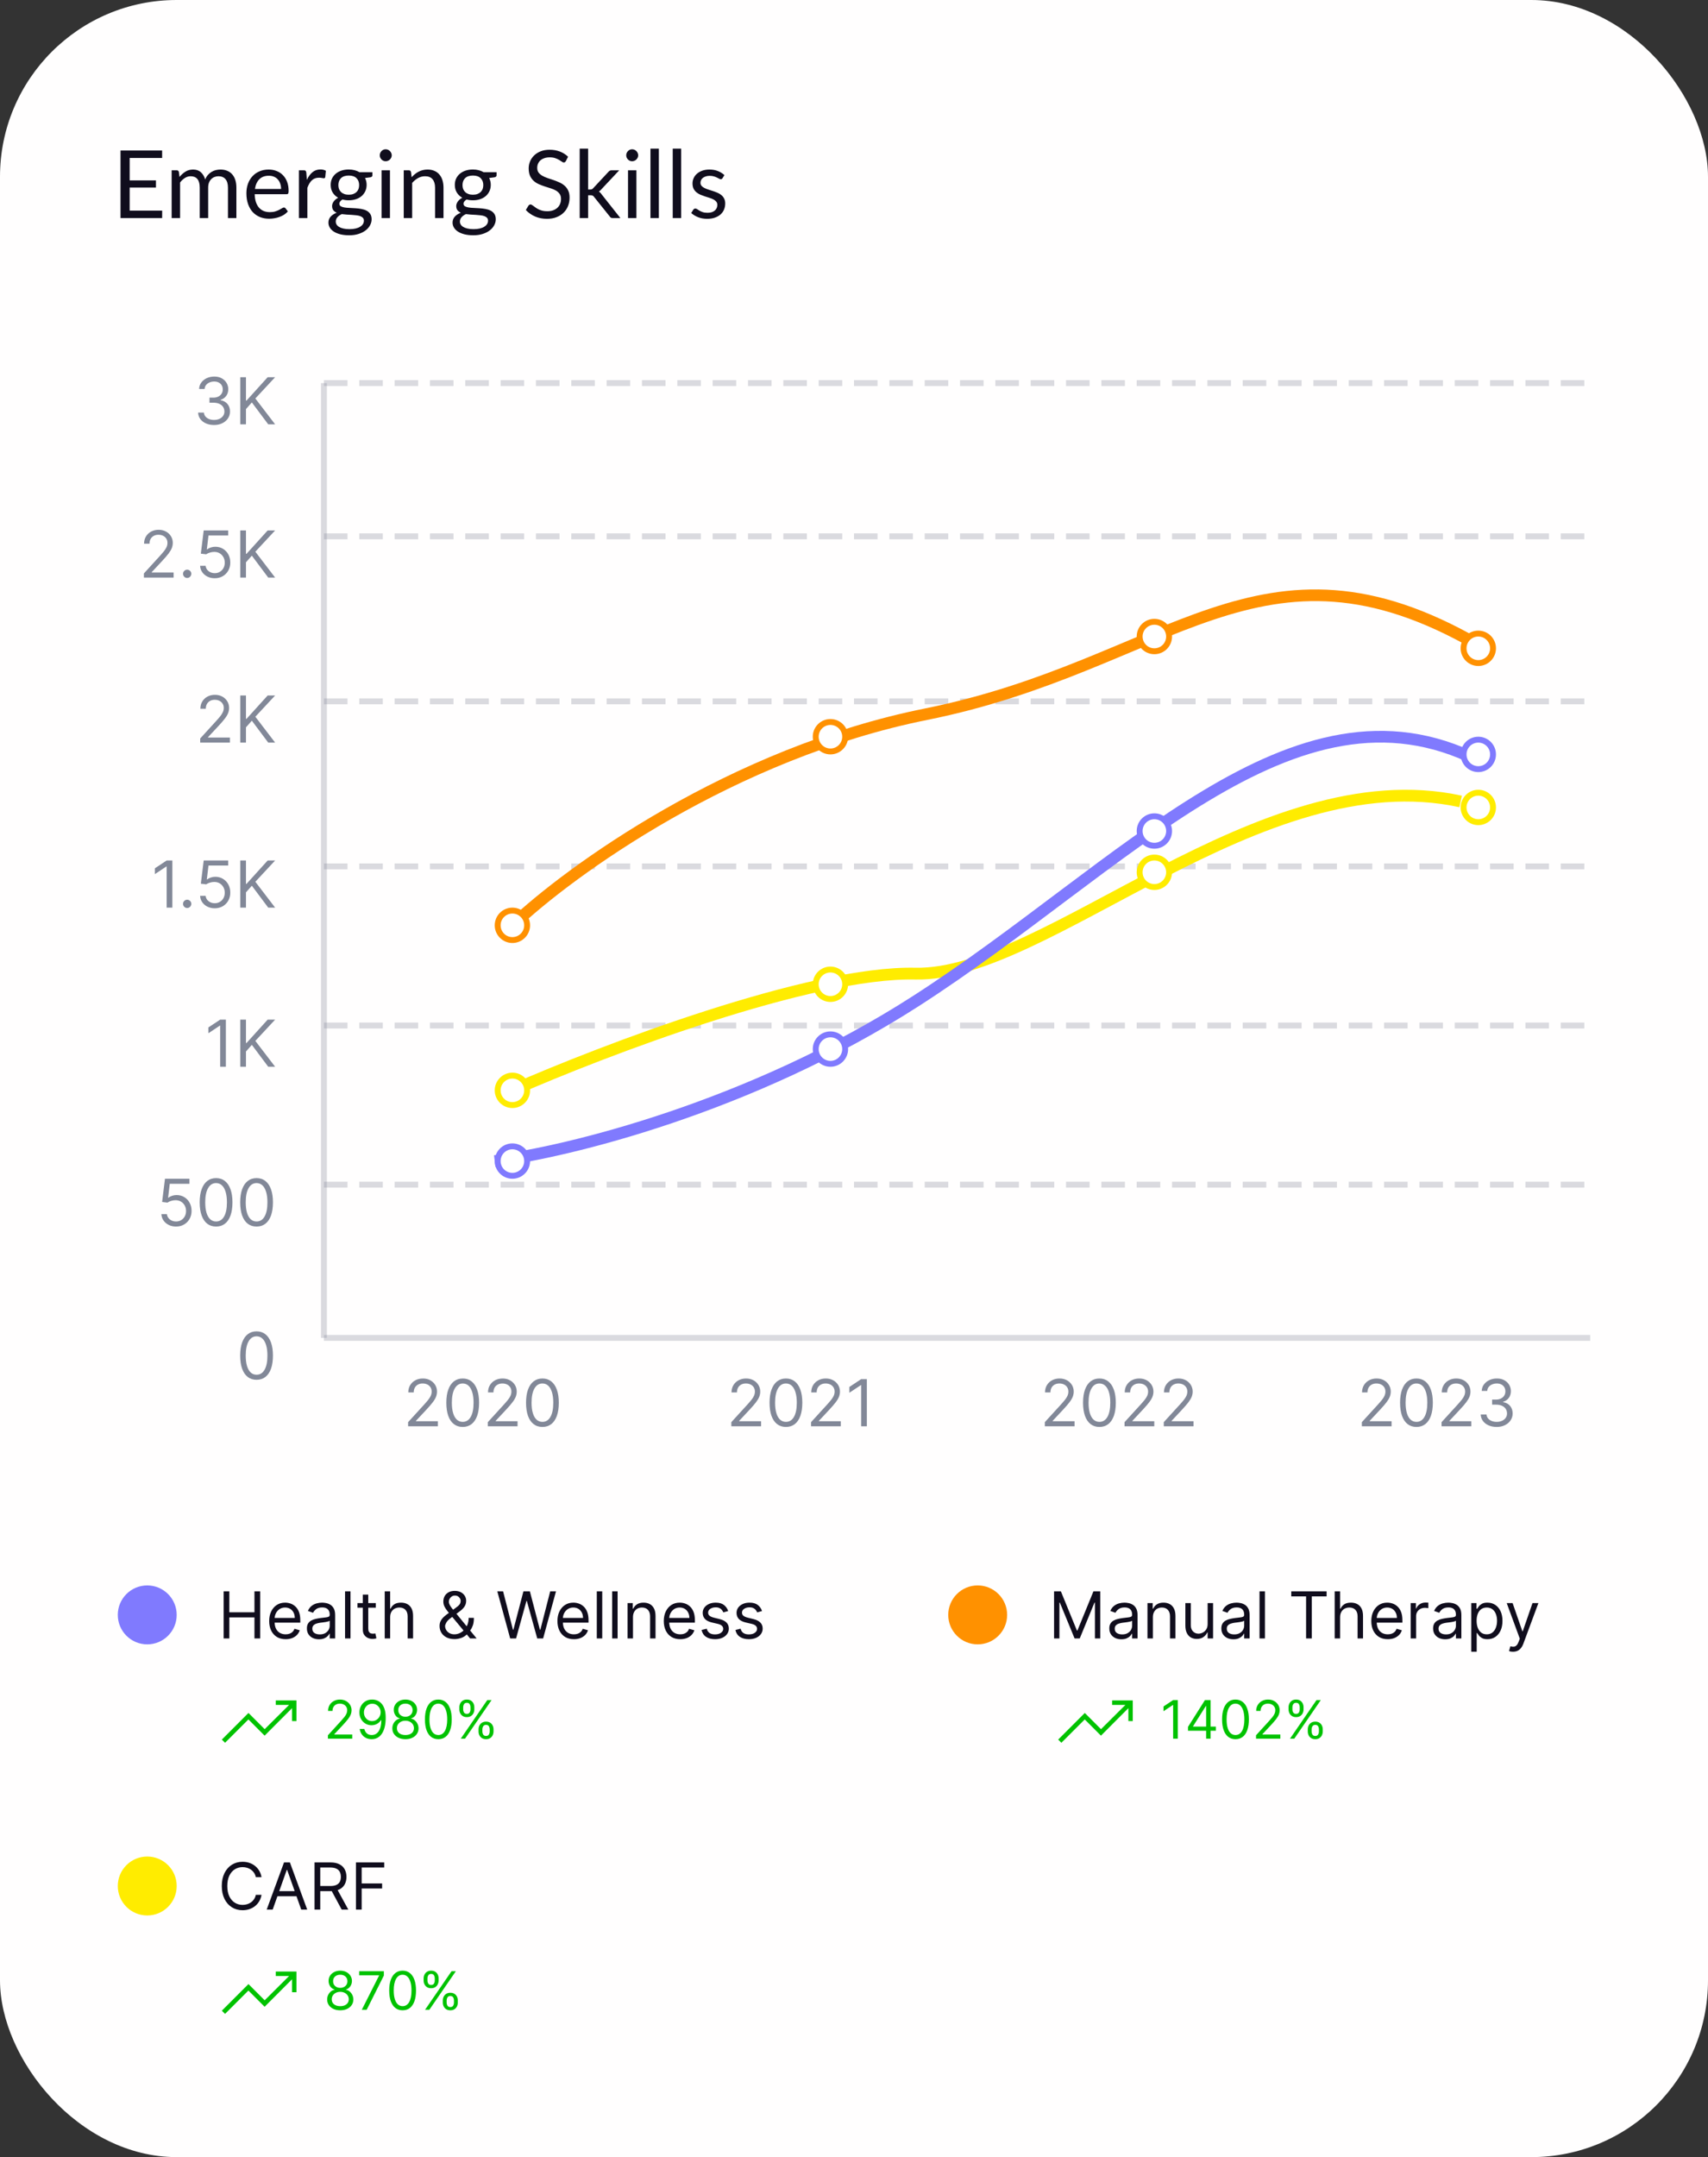 <svg width="290" height="366" viewBox="0 0 290 366" fill="none" xmlns="http://www.w3.org/2000/svg">
<rect x="0" y="0" width="290" height="366" fill="#333333" stroke="none"/>
<rect width="290" height="366" rx="30" fill="#FFFEFE"/>
<path d="M27.536 35.736L27.528 37H20.464V25.536H27.528V26.8H22.016V30.608H26.48V31.824H22.016V35.736H27.536ZM29.144 37V28.896H30C30.202 28.896 30.328 28.995 30.376 29.192L30.48 30.024C30.778 29.656 31.114 29.355 31.488 29.12C31.861 28.885 32.293 28.768 32.784 28.768C33.328 28.768 33.768 28.92 34.104 29.224C34.445 29.528 34.69 29.939 34.84 30.456C34.957 30.163 35.106 29.909 35.288 29.696C35.474 29.483 35.682 29.307 35.912 29.168C36.141 29.029 36.384 28.928 36.64 28.864C36.901 28.8 37.165 28.768 37.432 28.768C37.858 28.768 38.237 28.837 38.568 28.976C38.904 29.109 39.186 29.307 39.416 29.568C39.65 29.829 39.829 30.152 39.952 30.536C40.074 30.915 40.136 31.349 40.136 31.84V37H38.704V31.84C38.704 31.205 38.565 30.725 38.288 30.4C38.01 30.069 37.61 29.904 37.088 29.904C36.853 29.904 36.629 29.947 36.416 30.032C36.208 30.112 36.024 30.232 35.864 30.392C35.704 30.552 35.576 30.755 35.48 31C35.389 31.24 35.344 31.52 35.344 31.84V37H33.912V31.84C33.912 31.189 33.781 30.704 33.52 30.384C33.258 30.064 32.877 29.904 32.376 29.904C32.024 29.904 31.698 30 31.4 30.192C31.101 30.379 30.826 30.635 30.576 30.96V37H29.144ZM47.724 32.064C47.724 31.733 47.676 31.432 47.58 31.16C47.489 30.883 47.353 30.645 47.172 30.448C46.996 30.245 46.78 30.091 46.524 29.984C46.268 29.872 45.977 29.816 45.652 29.816C44.969 29.816 44.428 30.016 44.028 30.416C43.633 30.811 43.388 31.36 43.292 32.064H47.724ZM48.876 35.864C48.7 36.077 48.489 36.264 48.244 36.424C47.998 36.579 47.734 36.707 47.452 36.808C47.175 36.909 46.886 36.984 46.588 37.032C46.289 37.085 45.993 37.112 45.7 37.112C45.14 37.112 44.623 37.019 44.148 36.832C43.678 36.64 43.27 36.363 42.924 36C42.583 35.632 42.316 35.179 42.124 34.64C41.932 34.101 41.836 33.483 41.836 32.784C41.836 32.219 41.921 31.691 42.092 31.2C42.268 30.709 42.519 30.285 42.844 29.928C43.169 29.565 43.566 29.283 44.036 29.08C44.505 28.872 45.033 28.768 45.62 28.768C46.105 28.768 46.553 28.851 46.964 29.016C47.38 29.176 47.737 29.411 48.036 29.72C48.34 30.024 48.577 30.403 48.748 30.856C48.919 31.304 49.004 31.816 49.004 32.392C49.004 32.616 48.98 32.765 48.932 32.84C48.884 32.915 48.793 32.952 48.66 32.952H43.244C43.26 33.464 43.329 33.909 43.452 34.288C43.58 34.667 43.756 34.984 43.98 35.24C44.204 35.491 44.471 35.68 44.78 35.808C45.089 35.931 45.436 35.992 45.82 35.992C46.177 35.992 46.484 35.952 46.74 35.872C47.001 35.787 47.225 35.696 47.412 35.6C47.599 35.504 47.753 35.416 47.876 35.336C48.004 35.251 48.113 35.208 48.204 35.208C48.321 35.208 48.412 35.253 48.476 35.344L48.876 35.864ZM52.105 30.52C52.361 29.965 52.676 29.533 53.049 29.224C53.422 28.909 53.878 28.752 54.417 28.752C54.588 28.752 54.75 28.771 54.905 28.808C55.065 28.845 55.206 28.904 55.329 28.984L55.225 30.048C55.193 30.181 55.113 30.248 54.985 30.248C54.91 30.248 54.801 30.232 54.657 30.2C54.513 30.168 54.35 30.152 54.169 30.152C53.913 30.152 53.684 30.189 53.481 30.264C53.284 30.339 53.105 30.451 52.945 30.6C52.79 30.744 52.649 30.925 52.521 31.144C52.398 31.357 52.286 31.603 52.185 31.88V37H50.753V28.896H51.569C51.724 28.896 51.83 28.925 51.889 28.984C51.948 29.043 51.988 29.144 52.009 29.288L52.105 30.52ZM59.218 33.04C59.506 33.04 59.759 33 59.978 32.92C60.196 32.84 60.38 32.728 60.53 32.584C60.679 32.44 60.791 32.269 60.866 32.072C60.94 31.869 60.978 31.648 60.978 31.408C60.978 30.912 60.826 30.517 60.522 30.224C60.223 29.931 59.788 29.784 59.218 29.784C58.642 29.784 58.202 29.931 57.898 30.224C57.599 30.517 57.45 30.912 57.45 31.408C57.45 31.648 57.487 31.869 57.562 32.072C57.642 32.269 57.756 32.44 57.906 32.584C58.055 32.728 58.239 32.84 58.458 32.92C58.676 33 58.93 33.04 59.218 33.04ZM61.786 37.44C61.786 37.243 61.73 37.083 61.618 36.96C61.506 36.837 61.354 36.741 61.162 36.672C60.975 36.603 60.756 36.555 60.506 36.528C60.255 36.496 59.988 36.472 59.706 36.456C59.428 36.44 59.146 36.424 58.858 36.408C58.57 36.392 58.292 36.365 58.026 36.328C57.727 36.467 57.482 36.643 57.29 36.856C57.103 37.064 57.01 37.309 57.01 37.592C57.01 37.773 57.055 37.941 57.146 38.096C57.242 38.256 57.386 38.392 57.578 38.504C57.77 38.621 58.01 38.712 58.298 38.776C58.591 38.845 58.935 38.88 59.33 38.88C59.714 38.88 60.058 38.845 60.362 38.776C60.666 38.707 60.922 38.608 61.13 38.48C61.343 38.352 61.506 38.2 61.618 38.024C61.73 37.848 61.786 37.653 61.786 37.44ZM63.234 29.216V29.744C63.234 29.92 63.122 30.032 62.898 30.08L61.978 30.2C62.159 30.552 62.25 30.941 62.25 31.368C62.25 31.763 62.172 32.123 62.018 32.448C61.868 32.768 61.66 33.043 61.394 33.272C61.127 33.501 60.807 33.677 60.434 33.8C60.06 33.923 59.655 33.984 59.218 33.984C58.839 33.984 58.482 33.939 58.146 33.848C57.975 33.955 57.844 34.069 57.754 34.192C57.663 34.309 57.618 34.429 57.618 34.552C57.618 34.744 57.695 34.891 57.85 34.992C58.01 35.088 58.218 35.157 58.474 35.2C58.73 35.243 59.02 35.269 59.346 35.28C59.676 35.291 60.012 35.309 60.354 35.336C60.7 35.357 61.036 35.397 61.362 35.456C61.692 35.515 61.986 35.611 62.242 35.744C62.498 35.877 62.703 36.061 62.858 36.296C63.018 36.531 63.098 36.835 63.098 37.208C63.098 37.555 63.01 37.891 62.834 38.216C62.663 38.541 62.415 38.829 62.09 39.08C61.764 39.336 61.364 39.539 60.89 39.688C60.42 39.843 59.89 39.92 59.298 39.92C58.706 39.92 58.188 39.861 57.746 39.744C57.303 39.627 56.935 39.469 56.642 39.272C56.348 39.075 56.127 38.845 55.978 38.584C55.834 38.328 55.762 38.059 55.762 37.776C55.762 37.376 55.887 37.037 56.138 36.76C56.388 36.483 56.732 36.261 57.17 36.096C56.93 35.989 56.738 35.848 56.594 35.672C56.455 35.491 56.386 35.248 56.386 34.944C56.386 34.827 56.407 34.707 56.45 34.584C56.492 34.456 56.556 34.331 56.642 34.208C56.732 34.08 56.842 33.96 56.97 33.848C57.098 33.736 57.247 33.637 57.418 33.552C57.018 33.328 56.706 33.032 56.482 32.664C56.258 32.291 56.146 31.859 56.146 31.368C56.146 30.973 56.22 30.616 56.37 30.296C56.524 29.971 56.738 29.696 57.01 29.472C57.282 29.243 57.604 29.067 57.978 28.944C58.356 28.821 58.77 28.76 59.218 28.76C59.57 28.76 59.898 28.8 60.202 28.88C60.506 28.955 60.783 29.067 61.034 29.216H63.234ZM66.21 28.896V37H64.786V28.896H66.21ZM66.514 26.352C66.514 26.491 66.485 26.621 66.426 26.744C66.373 26.861 66.298 26.968 66.202 27.064C66.112 27.155 66.002 27.227 65.874 27.28C65.751 27.333 65.621 27.36 65.482 27.36C65.344 27.36 65.213 27.333 65.09 27.28C64.973 27.227 64.869 27.155 64.778 27.064C64.688 26.968 64.615 26.861 64.562 26.744C64.509 26.621 64.482 26.491 64.482 26.352C64.482 26.213 64.509 26.083 64.562 25.96C64.615 25.832 64.688 25.723 64.778 25.632C64.869 25.536 64.973 25.461 65.09 25.408C65.213 25.355 65.344 25.328 65.482 25.328C65.621 25.328 65.751 25.355 65.874 25.408C66.002 25.461 66.112 25.536 66.202 25.632C66.298 25.723 66.373 25.832 66.426 25.96C66.485 26.083 66.514 26.213 66.514 26.352ZM69.894 30.072C70.07 29.875 70.257 29.696 70.454 29.536C70.651 29.376 70.859 29.24 71.078 29.128C71.302 29.011 71.537 28.923 71.782 28.864C72.032 28.8 72.302 28.768 72.59 28.768C73.032 28.768 73.422 28.843 73.758 28.992C74.099 29.136 74.382 29.344 74.606 29.616C74.835 29.883 75.008 30.205 75.126 30.584C75.243 30.963 75.302 31.381 75.302 31.84V37H73.87V31.84C73.87 31.227 73.728 30.752 73.446 30.416C73.168 30.075 72.745 29.904 72.174 29.904C71.752 29.904 71.358 30.005 70.99 30.208C70.627 30.411 70.291 30.685 69.982 31.032V37H68.55V28.896H69.406C69.609 28.896 69.734 28.995 69.782 29.192L69.894 30.072ZM80.296 33.04C80.584 33.04 80.837 33 81.056 32.92C81.274 32.84 81.458 32.728 81.608 32.584C81.757 32.44 81.869 32.269 81.944 32.072C82.018 31.869 82.056 31.648 82.056 31.408C82.056 30.912 81.904 30.517 81.6 30.224C81.301 29.931 80.866 29.784 80.296 29.784C79.72 29.784 79.28 29.931 78.976 30.224C78.677 30.517 78.528 30.912 78.528 31.408C78.528 31.648 78.565 31.869 78.64 32.072C78.72 32.269 78.834 32.44 78.984 32.584C79.133 32.728 79.317 32.84 79.536 32.92C79.754 33 80.008 33.04 80.296 33.04ZM82.864 37.44C82.864 37.243 82.808 37.083 82.696 36.96C82.584 36.837 82.432 36.741 82.24 36.672C82.053 36.603 81.834 36.555 81.584 36.528C81.333 36.496 81.066 36.472 80.784 36.456C80.506 36.44 80.224 36.424 79.936 36.408C79.648 36.392 79.37 36.365 79.104 36.328C78.805 36.467 78.56 36.643 78.368 36.856C78.181 37.064 78.088 37.309 78.088 37.592C78.088 37.773 78.133 37.941 78.224 38.096C78.32 38.256 78.464 38.392 78.656 38.504C78.848 38.621 79.088 38.712 79.376 38.776C79.669 38.845 80.013 38.88 80.408 38.88C80.792 38.88 81.136 38.845 81.44 38.776C81.744 38.707 82 38.608 82.208 38.48C82.421 38.352 82.584 38.2 82.696 38.024C82.808 37.848 82.864 37.653 82.864 37.44ZM84.312 29.216V29.744C84.312 29.92 84.2 30.032 83.976 30.08L83.056 30.2C83.237 30.552 83.328 30.941 83.328 31.368C83.328 31.763 83.25 32.123 83.096 32.448C82.946 32.768 82.738 33.043 82.472 33.272C82.205 33.501 81.885 33.677 81.512 33.8C81.138 33.923 80.733 33.984 80.296 33.984C79.917 33.984 79.56 33.939 79.224 33.848C79.053 33.955 78.922 34.069 78.832 34.192C78.741 34.309 78.696 34.429 78.696 34.552C78.696 34.744 78.773 34.891 78.928 34.992C79.088 35.088 79.296 35.157 79.552 35.2C79.808 35.243 80.098 35.269 80.424 35.28C80.754 35.291 81.09 35.309 81.432 35.336C81.778 35.357 82.114 35.397 82.44 35.456C82.77 35.515 83.064 35.611 83.32 35.744C83.576 35.877 83.781 36.061 83.936 36.296C84.096 36.531 84.176 36.835 84.176 37.208C84.176 37.555 84.088 37.891 83.912 38.216C83.741 38.541 83.493 38.829 83.168 39.08C82.842 39.336 82.442 39.539 81.968 39.688C81.498 39.843 80.968 39.92 80.376 39.92C79.784 39.92 79.266 39.861 78.824 39.744C78.381 39.627 78.013 39.469 77.72 39.272C77.426 39.075 77.205 38.845 77.056 38.584C76.912 38.328 76.84 38.059 76.84 37.776C76.84 37.376 76.965 37.037 77.216 36.76C77.466 36.483 77.81 36.261 78.248 36.096C78.008 35.989 77.816 35.848 77.672 35.672C77.533 35.491 77.464 35.248 77.464 34.944C77.464 34.827 77.485 34.707 77.528 34.584C77.57 34.456 77.634 34.331 77.72 34.208C77.81 34.08 77.92 33.96 78.048 33.848C78.176 33.736 78.325 33.637 78.496 33.552C78.096 33.328 77.784 33.032 77.56 32.664C77.336 32.291 77.224 31.859 77.224 31.368C77.224 30.973 77.298 30.616 77.448 30.296C77.602 29.971 77.816 29.696 78.088 29.472C78.36 29.243 78.682 29.067 79.056 28.944C79.434 28.821 79.848 28.76 80.296 28.76C80.648 28.76 80.976 28.8 81.28 28.88C81.584 28.955 81.861 29.067 82.112 29.216H84.312ZM96.078 27.328C96.03 27.408 95.977 27.469 95.918 27.512C95.865 27.549 95.798 27.568 95.718 27.568C95.627 27.568 95.521 27.523 95.398 27.432C95.275 27.341 95.121 27.243 94.934 27.136C94.753 27.024 94.531 26.923 94.27 26.832C94.014 26.741 93.702 26.696 93.334 26.696C92.987 26.696 92.681 26.744 92.414 26.84C92.153 26.931 91.931 27.056 91.75 27.216C91.574 27.376 91.441 27.565 91.35 27.784C91.259 27.997 91.214 28.229 91.214 28.48C91.214 28.8 91.291 29.067 91.446 29.28C91.606 29.488 91.814 29.667 92.07 29.816C92.331 29.965 92.625 30.096 92.95 30.208C93.281 30.315 93.617 30.427 93.958 30.544C94.305 30.661 94.641 30.795 94.966 30.944C95.297 31.088 95.59 31.272 95.846 31.496C96.107 31.72 96.315 31.995 96.47 32.32C96.63 32.645 96.71 33.045 96.71 33.52C96.71 34.021 96.625 34.493 96.454 34.936C96.283 35.373 96.033 35.755 95.702 36.08C95.377 36.405 94.974 36.661 94.494 36.848C94.019 37.035 93.478 37.128 92.87 37.128C92.123 37.128 91.446 36.995 90.838 36.728C90.23 36.456 89.71 36.091 89.278 35.632L89.726 34.896C89.769 34.837 89.819 34.789 89.878 34.752C89.942 34.709 90.011 34.688 90.086 34.688C90.155 34.688 90.233 34.717 90.318 34.776C90.409 34.829 90.51 34.899 90.622 34.984C90.734 35.069 90.862 35.163 91.006 35.264C91.15 35.365 91.313 35.459 91.494 35.544C91.681 35.629 91.891 35.701 92.126 35.76C92.361 35.813 92.625 35.84 92.918 35.84C93.286 35.84 93.614 35.789 93.902 35.688C94.19 35.587 94.433 35.445 94.63 35.264C94.833 35.077 94.987 34.856 95.094 34.6C95.201 34.344 95.254 34.059 95.254 33.744C95.254 33.397 95.174 33.115 95.014 32.896C94.859 32.672 94.654 32.485 94.398 32.336C94.142 32.187 93.849 32.061 93.518 31.96C93.187 31.853 92.851 31.747 92.51 31.64C92.169 31.528 91.833 31.4 91.502 31.256C91.171 31.112 90.878 30.925 90.622 30.696C90.366 30.467 90.158 30.181 89.998 29.84C89.843 29.493 89.766 29.067 89.766 28.56C89.766 28.155 89.843 27.763 89.998 27.384C90.158 27.005 90.387 26.669 90.686 26.376C90.99 26.083 91.361 25.848 91.798 25.672C92.241 25.496 92.747 25.408 93.318 25.408C93.958 25.408 94.539 25.509 95.062 25.712C95.59 25.915 96.054 26.208 96.454 26.592L96.078 27.328ZM99.857 25.216V32.152H100.225C100.332 32.152 100.42 32.139 100.489 32.112C100.564 32.08 100.641 32.019 100.721 31.928L103.281 29.184C103.356 29.093 103.433 29.024 103.513 28.976C103.598 28.923 103.71 28.896 103.849 28.896H105.137L102.153 32.072C102.009 32.253 101.854 32.395 101.689 32.496C101.785 32.56 101.87 32.635 101.945 32.72C102.025 32.8 102.1 32.893 102.169 33L105.337 37H104.065C103.942 37 103.836 36.981 103.745 36.944C103.66 36.901 103.585 36.827 103.521 36.72L100.857 33.4C100.777 33.288 100.697 33.216 100.617 33.184C100.542 33.147 100.425 33.128 100.265 33.128H99.857V37H98.425V25.216H99.857ZM108.054 28.896V37H106.63V28.896H108.054ZM108.358 26.352C108.358 26.491 108.329 26.621 108.27 26.744C108.217 26.861 108.142 26.968 108.046 27.064C107.955 27.155 107.846 27.227 107.718 27.28C107.595 27.333 107.465 27.36 107.326 27.36C107.187 27.36 107.057 27.333 106.934 27.28C106.817 27.227 106.713 27.155 106.622 27.064C106.531 26.968 106.459 26.861 106.406 26.744C106.353 26.621 106.326 26.491 106.326 26.352C106.326 26.213 106.353 26.083 106.406 25.96C106.459 25.832 106.531 25.723 106.622 25.632C106.713 25.536 106.817 25.461 106.934 25.408C107.057 25.355 107.187 25.328 107.326 25.328C107.465 25.328 107.595 25.355 107.718 25.408C107.846 25.461 107.955 25.536 108.046 25.632C108.142 25.723 108.217 25.832 108.27 25.96C108.329 26.083 108.358 26.213 108.358 26.352ZM111.866 25.216V37H110.442V25.216H111.866ZM115.647 25.216V37H114.223V25.216H115.647ZM122.676 30.232C122.612 30.349 122.513 30.408 122.38 30.408C122.3 30.408 122.209 30.379 122.108 30.32C122.007 30.261 121.881 30.197 121.732 30.128C121.588 30.053 121.415 29.987 121.212 29.928C121.009 29.864 120.769 29.832 120.492 29.832C120.252 29.832 120.036 29.864 119.844 29.928C119.652 29.987 119.487 30.069 119.348 30.176C119.215 30.283 119.111 30.408 119.036 30.552C118.967 30.691 118.932 30.843 118.932 31.008C118.932 31.216 118.991 31.389 119.108 31.528C119.231 31.667 119.391 31.787 119.588 31.888C119.785 31.989 120.009 32.08 120.26 32.16C120.511 32.235 120.767 32.317 121.028 32.408C121.295 32.493 121.553 32.589 121.804 32.696C122.055 32.803 122.279 32.936 122.476 33.096C122.673 33.256 122.831 33.453 122.948 33.688C123.071 33.917 123.132 34.195 123.132 34.52C123.132 34.893 123.065 35.24 122.932 35.56C122.799 35.875 122.601 36.149 122.34 36.384C122.079 36.613 121.759 36.795 121.38 36.928C121.001 37.061 120.564 37.128 120.068 37.128C119.503 37.128 118.991 37.037 118.532 36.856C118.073 36.669 117.684 36.432 117.364 36.144L117.7 35.6C117.743 35.531 117.793 35.477 117.852 35.44C117.911 35.403 117.985 35.384 118.076 35.384C118.172 35.384 118.273 35.421 118.38 35.496C118.487 35.571 118.615 35.653 118.764 35.744C118.919 35.835 119.105 35.917 119.324 35.992C119.543 36.067 119.815 36.104 120.14 36.104C120.417 36.104 120.66 36.069 120.868 36C121.076 35.925 121.249 35.827 121.388 35.704C121.527 35.581 121.628 35.44 121.692 35.28C121.761 35.12 121.796 34.949 121.796 34.768C121.796 34.544 121.735 34.36 121.612 34.216C121.495 34.067 121.337 33.941 121.14 33.84C120.943 33.733 120.716 33.643 120.46 33.568C120.209 33.488 119.951 33.405 119.684 33.32C119.423 33.235 119.164 33.139 118.908 33.032C118.657 32.92 118.433 32.781 118.236 32.616C118.039 32.451 117.879 32.248 117.756 32.008C117.639 31.763 117.58 31.467 117.58 31.12C117.58 30.811 117.644 30.515 117.772 30.232C117.9 29.944 118.087 29.693 118.332 29.48C118.577 29.261 118.879 29.088 119.236 28.96C119.593 28.832 120.001 28.768 120.46 28.768C120.993 28.768 121.471 28.853 121.892 29.024C122.319 29.189 122.687 29.419 122.996 29.712L122.676 30.232Z" fill="#100D1D"/>
<g clip-path="url(#clip0_1107_9993)">
<path d="M55 227H270" stroke="#828898" stroke-opacity="0.3"/>
<path d="M55 227L55 65" stroke="#828898" stroke-opacity="0.3"/>
<path d="M55 201H270" stroke="#828898" stroke-opacity="0.3" stroke-dasharray="4 2"/>
<path d="M55 174H270" stroke="#828898" stroke-opacity="0.3" stroke-dasharray="4 2"/>
<path d="M55 147H270" stroke="#828898" stroke-opacity="0.3" stroke-dasharray="4 2"/>
<path d="M55 119H270" stroke="#828898" stroke-opacity="0.3" stroke-dasharray="4 2"/>
<path d="M55 91H270" stroke="#828898" stroke-opacity="0.3" stroke-dasharray="4 2"/>
<path d="M55 65H270" stroke="#828898" stroke-opacity="0.3" stroke-dasharray="4 2"/>
<path d="M43.562 234.109C42.974 234.109 42.473 233.949 42.059 233.629C41.645 233.306 41.328 232.839 41.109 232.227C40.891 231.612 40.781 230.87 40.781 230C40.781 229.135 40.891 228.397 41.109 227.785C41.331 227.171 41.648 226.702 42.062 226.379C42.479 226.053 42.979 225.891 43.562 225.891C44.146 225.891 44.645 226.053 45.059 226.379C45.475 226.702 45.793 227.171 46.012 227.785C46.233 228.397 46.344 229.135 46.344 230C46.344 230.87 46.234 231.612 46.016 232.227C45.797 232.839 45.48 233.306 45.066 233.629C44.652 233.949 44.151 234.109 43.562 234.109ZM43.562 233.25C44.146 233.25 44.599 232.969 44.922 232.406C45.245 231.844 45.406 231.042 45.406 230C45.406 229.307 45.332 228.717 45.184 228.23C45.038 227.743 44.827 227.372 44.551 227.117C44.277 226.862 43.948 226.734 43.562 226.734C42.984 226.734 42.533 227.02 42.207 227.59C41.882 228.158 41.719 228.961 41.719 230C41.719 230.693 41.792 231.281 41.938 231.766C42.083 232.25 42.293 232.618 42.566 232.871C42.842 233.124 43.175 233.25 43.562 233.25Z" fill="#828898"/>
<path d="M29.886 208.109C29.427 208.109 29.015 208.018 28.648 207.836C28.28 207.654 27.986 207.404 27.765 207.086C27.543 206.768 27.422 206.406 27.401 206H28.339C28.375 206.362 28.539 206.661 28.831 206.898C29.125 207.133 29.477 207.25 29.886 207.25C30.214 207.25 30.506 207.173 30.761 207.02C31.019 206.866 31.22 206.655 31.366 206.387C31.515 206.116 31.589 205.81 31.589 205.469C31.589 205.12 31.512 204.809 31.358 204.535C31.207 204.259 30.999 204.042 30.733 203.883C30.468 203.724 30.164 203.643 29.823 203.641C29.578 203.638 29.327 203.676 29.069 203.754C28.811 203.829 28.599 203.927 28.433 204.047L27.526 203.937L28.011 200H32.167V200.859H28.823L28.542 203.219H28.589C28.753 203.089 28.959 202.98 29.206 202.895C29.453 202.809 29.711 202.766 29.98 202.766C30.469 202.766 30.905 202.883 31.288 203.117C31.674 203.349 31.976 203.667 32.194 204.07C32.416 204.474 32.526 204.935 32.526 205.453C32.526 205.964 32.412 206.419 32.183 206.82C31.956 207.219 31.644 207.534 31.245 207.766C30.847 207.995 30.394 208.109 29.886 208.109ZM36.688 208.109C36.099 208.109 35.598 207.949 35.184 207.629C34.77 207.306 34.453 206.839 34.234 206.227C34.016 205.612 33.906 204.87 33.906 204C33.906 203.135 34.016 202.397 34.234 201.785C34.456 201.171 34.773 200.702 35.188 200.379C35.604 200.053 36.104 199.891 36.688 199.891C37.271 199.891 37.77 200.053 38.184 200.379C38.6 200.702 38.918 201.171 39.137 201.785C39.358 202.397 39.469 203.135 39.469 204C39.469 204.87 39.359 205.612 39.141 206.227C38.922 206.839 38.605 207.306 38.191 207.629C37.777 207.949 37.276 208.109 36.688 208.109ZM36.688 207.25C37.271 207.25 37.724 206.969 38.047 206.406C38.37 205.844 38.531 205.042 38.531 204C38.531 203.307 38.457 202.717 38.309 202.23C38.163 201.743 37.952 201.372 37.676 201.117C37.402 200.862 37.073 200.734 36.688 200.734C36.109 200.734 35.658 201.02 35.332 201.59C35.007 202.158 34.844 202.961 34.844 204C34.844 204.693 34.917 205.281 35.062 205.766C35.208 206.25 35.418 206.618 35.691 206.871C35.967 207.124 36.3 207.25 36.688 207.25ZM43.562 208.109C42.974 208.109 42.473 207.949 42.059 207.629C41.645 207.306 41.328 206.839 41.109 206.227C40.891 205.612 40.781 204.87 40.781 204C40.781 203.135 40.891 202.397 41.109 201.785C41.331 201.171 41.648 200.702 42.062 200.379C42.479 200.053 42.979 199.891 43.562 199.891C44.146 199.891 44.645 200.053 45.059 200.379C45.475 200.702 45.793 201.171 46.012 201.785C46.233 202.397 46.344 203.135 46.344 204C46.344 204.87 46.234 205.612 46.016 206.227C45.797 206.839 45.48 207.306 45.066 207.629C44.652 207.949 44.151 208.109 43.562 208.109ZM43.562 207.25C44.146 207.25 44.599 206.969 44.922 206.406C45.245 205.844 45.406 205.042 45.406 204C45.406 203.307 45.332 202.717 45.184 202.23C45.038 201.743 44.827 201.372 44.551 201.117C44.277 200.862 43.948 200.734 43.562 200.734C42.984 200.734 42.533 201.02 42.207 201.59C41.882 202.158 41.719 202.961 41.719 204C41.719 204.693 41.792 205.281 41.938 205.766C42.083 206.25 42.293 206.618 42.566 206.871C42.842 207.124 43.175 207.25 43.562 207.25Z" fill="#828898"/>
<path d="M38.352 173V181H37.383V174.016H37.336L35.383 175.312V174.328L37.383 173H38.352ZM40.793 181V173H41.762V176.969H41.855L45.449 173H46.715L43.355 176.609L46.715 181H45.543L42.762 177.281L41.762 178.406V181H40.793Z" fill="#828898"/>
<path d="M29.264 146V154H28.295V147.016H28.248L26.295 148.312V147.328L28.295 146H29.264ZM31.779 154.063C31.587 154.063 31.421 153.993 31.283 153.855C31.145 153.717 31.076 153.552 31.076 153.359C31.076 153.167 31.145 153.001 31.283 152.863C31.421 152.725 31.587 152.656 31.779 152.656C31.972 152.656 32.137 152.725 32.275 152.863C32.413 153.001 32.482 153.167 32.482 153.359C32.482 153.487 32.45 153.604 32.385 153.711C32.322 153.818 32.238 153.904 32.131 153.969C32.027 154.031 31.91 154.063 31.779 154.063ZM36.46 154.109C36.002 154.109 35.589 154.018 35.222 153.836C34.855 153.654 34.56 153.404 34.339 153.086C34.117 152.768 33.996 152.406 33.976 152H34.913C34.95 152.362 35.114 152.661 35.405 152.898C35.7 153.133 36.051 153.25 36.46 153.25C36.788 153.25 37.08 153.173 37.335 153.02C37.593 152.866 37.795 152.655 37.94 152.387C38.089 152.116 38.163 151.81 38.163 151.469C38.163 151.12 38.086 150.809 37.933 150.535C37.782 150.259 37.573 150.042 37.308 149.883C37.042 149.724 36.739 149.643 36.398 149.641C36.153 149.638 35.901 149.676 35.644 149.754C35.386 149.829 35.173 149.927 35.007 150.047L34.101 149.937L34.585 146H38.741V146.859H35.398L35.116 149.219H35.163C35.327 149.089 35.533 148.98 35.78 148.895C36.028 148.809 36.285 148.766 36.554 148.766C37.043 148.766 37.48 148.883 37.862 149.117C38.248 149.349 38.55 149.667 38.769 150.07C38.99 150.474 39.101 150.935 39.101 151.453C39.101 151.964 38.986 152.419 38.757 152.82C38.53 153.219 38.218 153.534 37.819 153.766C37.421 153.995 36.968 154.109 36.46 154.109ZM40.793 154V146H41.762V149.969H41.855L45.449 146H46.715L43.355 149.609L46.715 154H45.543L42.762 150.281L41.762 151.406V154H40.793Z" fill="#828898"/>
<path d="M33.992 126V125.297L36.633 122.406C36.943 122.068 37.198 121.773 37.398 121.523C37.599 121.271 37.747 121.034 37.844 120.812C37.943 120.589 37.992 120.354 37.992 120.109C37.992 119.828 37.925 119.585 37.789 119.379C37.656 119.173 37.474 119.014 37.242 118.902C37.01 118.79 36.75 118.734 36.461 118.734C36.154 118.734 35.885 118.798 35.656 118.926C35.43 119.051 35.254 119.227 35.129 119.453C35.007 119.68 34.945 119.945 34.945 120.25H34.023C34.023 119.781 34.132 119.37 34.348 119.016C34.564 118.661 34.858 118.385 35.23 118.187C35.605 117.99 36.026 117.891 36.492 117.891C36.961 117.891 37.376 117.99 37.738 118.187C38.1 118.385 38.384 118.652 38.59 118.988C38.796 119.324 38.898 119.698 38.898 120.109C38.898 120.404 38.845 120.691 38.738 120.973C38.634 121.251 38.452 121.562 38.191 121.906C37.934 122.247 37.575 122.664 37.117 123.156L35.32 125.078V125.141H39.039V126H33.992ZM40.793 126V118H41.762V121.969H41.855L45.449 118H46.715L43.355 121.609L46.715 126H45.543L42.762 122.281L41.762 123.406V126H40.793Z" fill="#828898"/>
<path d="M24.432 98V97.297L27.072 94.406C27.382 94.068 27.637 93.773 27.838 93.523C28.038 93.271 28.187 93.034 28.283 92.812C28.382 92.588 28.432 92.354 28.432 92.109C28.432 91.828 28.364 91.585 28.229 91.379C28.096 91.173 27.913 91.014 27.682 90.902C27.45 90.79 27.189 90.734 26.9 90.734C26.593 90.734 26.325 90.798 26.096 90.926C25.869 91.051 25.693 91.227 25.568 91.453C25.446 91.68 25.385 91.945 25.385 92.25H24.463C24.463 91.781 24.571 91.37 24.787 91.016C25.003 90.662 25.297 90.385 25.67 90.188C26.045 89.99 26.465 89.891 26.932 89.891C27.4 89.891 27.816 89.99 28.178 90.188C28.54 90.385 28.824 90.652 29.029 90.988C29.235 91.324 29.338 91.698 29.338 92.109C29.338 92.404 29.285 92.691 29.178 92.973C29.074 93.251 28.891 93.562 28.631 93.906C28.373 94.247 28.015 94.664 27.557 95.156L25.76 97.078V97.141H29.479V98H24.432ZM31.779 98.062C31.587 98.062 31.421 97.993 31.283 97.856C31.145 97.717 31.076 97.552 31.076 97.359C31.076 97.167 31.145 97.001 31.283 96.863C31.421 96.725 31.587 96.656 31.779 96.656C31.972 96.656 32.137 96.725 32.275 96.863C32.413 97.001 32.482 97.167 32.482 97.359C32.482 97.487 32.45 97.604 32.385 97.711C32.322 97.818 32.238 97.904 32.131 97.969C32.027 98.031 31.91 98.062 31.779 98.062ZM36.46 98.109C36.002 98.109 35.589 98.018 35.222 97.836C34.855 97.654 34.56 97.404 34.339 97.086C34.117 96.768 33.996 96.406 33.976 96H34.913C34.95 96.362 35.114 96.662 35.405 96.898C35.7 97.133 36.051 97.25 36.46 97.25C36.788 97.25 37.08 97.173 37.335 97.019C37.593 96.866 37.795 96.655 37.94 96.387C38.089 96.116 38.163 95.81 38.163 95.469C38.163 95.12 38.086 94.809 37.933 94.535C37.782 94.259 37.573 94.042 37.308 93.883C37.042 93.724 36.739 93.643 36.398 93.641C36.153 93.638 35.901 93.676 35.644 93.754C35.386 93.829 35.173 93.927 35.007 94.047L34.101 93.938L34.585 90H38.741V90.859H35.398L35.116 93.219H35.163C35.327 93.088 35.533 92.981 35.78 92.894C36.028 92.809 36.285 92.766 36.554 92.766C37.043 92.766 37.48 92.883 37.862 93.117C38.248 93.349 38.55 93.667 38.769 94.07C38.99 94.474 39.101 94.935 39.101 95.453C39.101 95.963 38.986 96.419 38.757 96.82C38.53 97.219 38.218 97.534 37.819 97.766C37.421 97.995 36.968 98.109 36.46 98.109ZM40.793 98V90H41.762V93.969H41.855L45.449 90H46.715L43.355 93.609L46.715 98H45.543L42.762 94.281L41.762 95.406V98H40.793Z" fill="#828898"/>
<path d="M36.352 72.109C35.836 72.109 35.376 72.021 34.973 71.844C34.572 71.667 34.253 71.421 34.016 71.106C33.781 70.788 33.654 70.419 33.633 70H34.617C34.638 70.258 34.727 70.481 34.883 70.668C35.039 70.853 35.243 70.996 35.496 71.098C35.749 71.199 36.029 71.25 36.336 71.25C36.68 71.25 36.984 71.19 37.25 71.07C37.516 70.951 37.724 70.784 37.875 70.57C38.026 70.357 38.102 70.109 38.102 69.828C38.102 69.534 38.029 69.275 37.883 69.051C37.737 68.824 37.523 68.647 37.242 68.519C36.961 68.392 36.617 68.328 36.211 68.328H35.57V67.469H36.211C36.529 67.469 36.807 67.412 37.047 67.297C37.289 67.182 37.478 67.021 37.613 66.812C37.751 66.604 37.82 66.359 37.82 66.078C37.82 65.807 37.76 65.572 37.641 65.371C37.521 65.171 37.352 65.014 37.133 64.902C36.917 64.79 36.661 64.734 36.367 64.734C36.091 64.734 35.831 64.785 35.586 64.887C35.344 64.986 35.146 65.13 34.992 65.32C34.839 65.508 34.755 65.734 34.742 66H33.805C33.82 65.581 33.947 65.213 34.184 64.898C34.421 64.581 34.73 64.333 35.113 64.156C35.499 63.979 35.922 63.891 36.383 63.891C36.878 63.891 37.302 63.991 37.656 64.191C38.01 64.389 38.283 64.651 38.473 64.977C38.663 65.302 38.758 65.654 38.758 66.031C38.758 66.482 38.639 66.866 38.402 67.184C38.168 67.501 37.849 67.721 37.445 67.844V67.906C37.95 67.99 38.345 68.204 38.629 68.551C38.913 68.894 39.055 69.32 39.055 69.828C39.055 70.263 38.936 70.654 38.699 71C38.465 71.344 38.145 71.615 37.738 71.812C37.332 72.01 36.87 72.109 36.352 72.109ZM40.793 72V64H41.762V67.969H41.855L45.449 64H46.715L43.355 67.609L46.715 72H45.543L42.762 68.281L41.762 69.406V72H40.793Z" fill="#828898"/>
<path d="M69.293 242V241.297L71.934 238.406C72.243 238.068 72.499 237.773 72.699 237.523C72.9 237.271 73.048 237.034 73.144 236.812C73.243 236.589 73.293 236.354 73.293 236.109C73.293 235.828 73.225 235.585 73.09 235.379C72.957 235.173 72.775 235.014 72.543 234.902C72.311 234.79 72.051 234.734 71.762 234.734C71.454 234.734 71.186 234.798 70.957 234.926C70.731 235.051 70.555 235.227 70.43 235.453C70.307 235.68 70.246 235.945 70.246 236.25H69.324C69.324 235.781 69.432 235.37 69.648 235.016C69.865 234.661 70.159 234.385 70.531 234.187C70.906 233.99 71.327 233.891 71.793 233.891C72.262 233.891 72.677 233.99 73.039 234.187C73.401 234.385 73.685 234.652 73.891 234.988C74.096 235.324 74.199 235.698 74.199 236.109C74.199 236.404 74.146 236.691 74.039 236.973C73.935 237.251 73.753 237.562 73.492 237.906C73.234 238.247 72.876 238.664 72.418 239.156L70.621 241.078V241.141H74.34V242H69.293ZM78.562 242.109C77.974 242.109 77.473 241.949 77.059 241.629C76.644 241.306 76.328 240.839 76.109 240.227C75.891 239.612 75.781 238.87 75.781 238C75.781 237.135 75.891 236.397 76.109 235.785C76.331 235.171 76.648 234.702 77.062 234.379C77.479 234.053 77.979 233.891 78.562 233.891C79.146 233.891 79.644 234.053 80.059 234.379C80.475 234.702 80.793 235.171 81.012 235.785C81.233 236.397 81.344 237.135 81.344 238C81.344 238.87 81.234 239.612 81.016 240.227C80.797 240.839 80.481 241.306 80.066 241.629C79.652 241.949 79.151 242.109 78.562 242.109ZM78.562 241.25C79.146 241.25 79.599 240.969 79.922 240.406C80.245 239.844 80.406 239.042 80.406 238C80.406 237.307 80.332 236.717 80.184 236.23C80.038 235.743 79.827 235.372 79.551 235.117C79.277 234.862 78.948 234.734 78.562 234.734C77.984 234.734 77.533 235.02 77.207 235.59C76.882 236.158 76.719 236.961 76.719 238C76.719 238.693 76.792 239.281 76.938 239.766C77.083 240.25 77.293 240.618 77.566 240.871C77.842 241.124 78.174 241.25 78.562 241.25ZM82.828 242V241.297L85.469 238.406C85.779 238.068 86.034 237.773 86.234 237.523C86.435 237.271 86.583 237.034 86.68 236.812C86.779 236.589 86.828 236.354 86.828 236.109C86.828 235.828 86.76 235.585 86.625 235.379C86.492 235.173 86.31 235.014 86.078 234.902C85.846 234.79 85.586 234.734 85.297 234.734C84.99 234.734 84.721 234.798 84.492 234.926C84.266 235.051 84.09 235.227 83.965 235.453C83.842 235.68 83.781 235.945 83.781 236.25H82.859C82.859 235.781 82.967 235.37 83.184 235.016C83.4 234.661 83.694 234.385 84.066 234.187C84.441 233.99 84.862 233.891 85.328 233.891C85.797 233.891 86.212 233.99 86.574 234.187C86.936 234.385 87.22 234.652 87.426 234.988C87.632 235.324 87.734 235.698 87.734 236.109C87.734 236.404 87.681 236.691 87.574 236.973C87.47 237.251 87.288 237.562 87.027 237.906C86.769 238.247 86.412 238.664 85.953 239.156L84.156 241.078V241.141H87.875V242H82.828ZM92.098 242.109C91.509 242.109 91.008 241.949 90.594 241.629C90.18 241.306 89.863 240.839 89.644 240.227C89.426 239.612 89.316 238.87 89.316 238C89.316 237.135 89.426 236.397 89.644 235.785C89.866 235.171 90.184 234.702 90.598 234.379C91.014 234.053 91.514 233.891 92.098 233.891C92.681 233.891 93.18 234.053 93.594 234.379C94.01 234.702 94.328 235.171 94.547 235.785C94.768 236.397 94.879 237.135 94.879 238C94.879 238.87 94.769 239.612 94.551 240.227C94.332 240.839 94.016 241.306 93.602 241.629C93.188 241.949 92.686 242.109 92.098 242.109ZM92.098 241.25C92.681 241.25 93.134 240.969 93.457 240.406C93.78 239.844 93.941 239.042 93.941 238C93.941 237.307 93.867 236.717 93.719 236.23C93.573 235.743 93.362 235.372 93.086 235.117C92.812 234.862 92.483 234.734 92.098 234.734C91.519 234.734 91.068 235.02 90.742 235.59C90.417 236.158 90.254 236.961 90.254 238C90.254 238.693 90.327 239.281 90.473 239.766C90.618 240.25 90.828 240.618 91.102 240.871C91.378 241.124 91.71 241.25 92.098 241.25Z" fill="#828898"/>
<path d="M124.174 242V241.297L126.814 238.406C127.124 238.068 127.38 237.773 127.58 237.523C127.781 237.271 127.929 237.034 128.025 236.812C128.124 236.589 128.174 236.354 128.174 236.109C128.174 235.828 128.106 235.585 127.971 235.379C127.838 235.173 127.656 235.014 127.424 234.902C127.192 234.79 126.932 234.734 126.643 234.734C126.335 234.734 126.067 234.798 125.838 234.926C125.611 235.051 125.436 235.227 125.311 235.453C125.188 235.68 125.127 235.945 125.127 236.25H124.205C124.205 235.781 124.313 235.37 124.529 235.016C124.745 234.661 125.04 234.385 125.412 234.187C125.787 233.99 126.208 233.891 126.674 233.891C127.143 233.891 127.558 233.99 127.92 234.187C128.282 234.385 128.566 234.652 128.771 234.988C128.977 235.324 129.08 235.698 129.08 236.109C129.08 236.404 129.027 236.691 128.92 236.973C128.816 237.251 128.633 237.562 128.373 237.906C128.115 238.247 127.757 238.664 127.299 239.156L125.502 241.078V241.141H129.221V242H124.174ZM133.443 242.109C132.855 242.109 132.354 241.949 131.939 241.629C131.525 241.306 131.209 240.839 130.99 240.227C130.771 239.612 130.662 238.87 130.662 238C130.662 237.135 130.771 236.397 130.99 235.785C131.212 235.171 131.529 234.702 131.943 234.379C132.36 234.053 132.86 233.891 133.443 233.891C134.027 233.891 134.525 234.053 134.939 234.379C135.356 234.702 135.674 235.171 135.893 235.785C136.114 236.397 136.225 237.135 136.225 238C136.225 238.87 136.115 239.612 135.896 240.227C135.678 240.839 135.361 241.306 134.947 241.629C134.533 241.949 134.032 242.109 133.443 242.109ZM133.443 241.25C134.027 241.25 134.48 240.969 134.803 240.406C135.126 239.844 135.287 239.042 135.287 238C135.287 237.307 135.213 236.717 135.064 236.23C134.919 235.743 134.708 235.372 134.432 235.117C134.158 234.862 133.829 234.734 133.443 234.734C132.865 234.734 132.413 235.02 132.088 235.59C131.762 236.158 131.6 236.961 131.6 238C131.6 238.693 131.673 239.281 131.818 239.766C131.964 240.25 132.174 240.618 132.447 240.871C132.723 241.124 133.055 241.25 133.443 241.25ZM137.709 242V241.297L140.35 238.406C140.66 238.068 140.915 237.773 141.115 237.523C141.316 237.271 141.464 237.034 141.561 236.812C141.66 236.589 141.709 236.354 141.709 236.109C141.709 235.828 141.641 235.585 141.506 235.379C141.373 235.173 141.191 235.014 140.959 234.902C140.727 234.79 140.467 234.734 140.178 234.734C139.87 234.734 139.602 234.798 139.373 234.926C139.146 235.051 138.971 235.227 138.846 235.453C138.723 235.68 138.662 235.945 138.662 236.25H137.74C137.74 235.781 137.848 235.37 138.064 235.016C138.281 234.661 138.575 234.385 138.947 234.187C139.322 233.99 139.743 233.891 140.209 233.891C140.678 233.891 141.093 233.99 141.455 234.187C141.817 234.385 142.101 234.652 142.307 234.988C142.512 235.324 142.615 235.698 142.615 236.109C142.615 236.404 142.562 236.691 142.455 236.973C142.351 237.251 142.169 237.562 141.908 237.906C141.65 238.247 141.292 238.664 140.834 239.156L139.037 241.078V241.141H142.756V242H137.709ZM147.182 234V242H146.213V235.016H146.166L144.213 236.312V235.328L146.213 234H147.182Z" fill="#828898"/>
<path d="M177.4 242V241.297L180.041 238.406C180.351 238.068 180.606 237.773 180.807 237.523C181.007 237.271 181.156 237.034 181.252 236.812C181.351 236.589 181.4 236.354 181.4 236.109C181.4 235.828 181.333 235.585 181.197 235.379C181.064 235.173 180.882 235.014 180.65 234.902C180.419 234.79 180.158 234.734 179.869 234.734C179.562 234.734 179.294 234.798 179.064 234.926C178.838 235.051 178.662 235.227 178.537 235.453C178.415 235.68 178.354 235.945 178.354 236.25H177.432C177.432 235.781 177.54 235.37 177.756 235.016C177.972 234.661 178.266 234.385 178.639 234.187C179.014 233.99 179.434 233.891 179.9 233.891C180.369 233.891 180.785 233.99 181.146 234.187C181.508 234.385 181.792 234.652 181.998 234.988C182.204 235.324 182.307 235.698 182.307 236.109C182.307 236.404 182.253 236.691 182.146 236.973C182.042 237.251 181.86 237.562 181.6 237.906C181.342 238.247 180.984 238.664 180.525 239.156L178.729 241.078V241.141H182.447V242H177.4ZM186.67 242.109C186.081 242.109 185.58 241.949 185.166 241.629C184.752 241.306 184.436 240.839 184.217 240.227C183.998 239.612 183.889 238.87 183.889 238C183.889 237.135 183.998 236.397 184.217 235.785C184.438 235.171 184.756 234.702 185.17 234.379C185.587 234.053 186.087 233.891 186.67 233.891C187.253 233.891 187.752 234.053 188.166 234.379C188.583 234.702 188.9 235.171 189.119 235.785C189.34 236.397 189.451 237.135 189.451 238C189.451 238.87 189.342 239.612 189.123 240.227C188.904 240.839 188.588 241.306 188.174 241.629C187.76 241.949 187.258 242.109 186.67 242.109ZM186.67 241.25C187.253 241.25 187.706 240.969 188.029 240.406C188.352 239.844 188.514 239.042 188.514 238C188.514 237.307 188.439 236.717 188.291 236.23C188.145 235.743 187.934 235.372 187.658 235.117C187.385 234.862 187.055 234.734 186.67 234.734C186.092 234.734 185.64 235.02 185.314 235.59C184.989 236.158 184.826 236.961 184.826 238C184.826 238.693 184.899 239.281 185.045 239.766C185.191 240.25 185.4 240.618 185.674 240.871C185.95 241.124 186.282 241.25 186.67 241.25ZM190.936 242V241.297L193.576 238.406C193.886 238.068 194.141 237.773 194.342 237.523C194.542 237.271 194.691 237.034 194.787 236.812C194.886 236.589 194.936 236.354 194.936 236.109C194.936 235.828 194.868 235.585 194.732 235.379C194.6 235.173 194.417 235.014 194.186 234.902C193.954 234.79 193.693 234.734 193.404 234.734C193.097 234.734 192.829 234.798 192.6 234.926C192.373 235.051 192.197 235.227 192.072 235.453C191.95 235.68 191.889 235.945 191.889 236.25H190.967C190.967 235.781 191.075 235.37 191.291 235.016C191.507 234.661 191.801 234.385 192.174 234.187C192.549 233.99 192.969 233.891 193.436 233.891C193.904 233.891 194.32 233.99 194.682 234.187C195.044 234.385 195.327 234.652 195.533 234.988C195.739 235.324 195.842 235.698 195.842 236.109C195.842 236.404 195.788 236.691 195.682 236.973C195.577 237.251 195.395 237.562 195.135 237.906C194.877 238.247 194.519 238.664 194.061 239.156L192.264 241.078V241.141H195.982V242H190.936ZM197.596 242V241.297L200.236 238.406C200.546 238.068 200.801 237.773 201.002 237.523C201.202 237.271 201.351 237.034 201.447 236.812C201.546 236.589 201.596 236.354 201.596 236.109C201.596 235.828 201.528 235.585 201.393 235.379C201.26 235.173 201.077 235.014 200.846 234.902C200.614 234.79 200.354 234.734 200.064 234.734C199.757 234.734 199.489 234.798 199.26 234.926C199.033 235.051 198.857 235.227 198.732 235.453C198.61 235.68 198.549 235.945 198.549 236.25H197.627C197.627 235.781 197.735 235.37 197.951 235.016C198.167 234.661 198.462 234.385 198.834 234.187C199.209 233.99 199.63 233.891 200.096 233.891C200.564 233.891 200.98 233.99 201.342 234.187C201.704 234.385 201.988 234.652 202.193 234.988C202.399 235.324 202.502 235.698 202.502 236.109C202.502 236.404 202.449 236.691 202.342 236.973C202.238 237.251 202.055 237.562 201.795 237.906C201.537 238.247 201.179 238.664 200.721 239.156L198.924 241.078V241.141H202.643V242H197.596Z" fill="#828898"/>
<path d="M231.229 242V241.297L233.869 238.406C234.179 238.068 234.434 237.773 234.635 237.523C234.835 237.271 234.984 237.034 235.08 236.812C235.179 236.589 235.229 236.354 235.229 236.109C235.229 235.828 235.161 235.585 235.025 235.379C234.893 235.173 234.71 235.014 234.479 234.902C234.247 234.79 233.986 234.734 233.697 234.734C233.39 234.734 233.122 234.798 232.893 234.926C232.666 235.051 232.49 235.227 232.365 235.453C232.243 235.68 232.182 235.945 232.182 236.25H231.26C231.26 235.781 231.368 235.37 231.584 235.016C231.8 234.661 232.094 234.385 232.467 234.187C232.842 233.99 233.262 233.891 233.729 233.891C234.197 233.891 234.613 233.99 234.975 234.187C235.337 234.385 235.62 234.652 235.826 234.988C236.032 235.324 236.135 235.698 236.135 236.109C236.135 236.404 236.081 236.691 235.975 236.973C235.87 237.251 235.688 237.562 235.428 237.906C235.17 238.247 234.812 238.664 234.354 239.156L232.557 241.078V241.141H236.275V242H231.229ZM240.498 242.109C239.91 242.109 239.408 241.949 238.994 241.629C238.58 241.306 238.264 240.839 238.045 240.227C237.826 239.612 237.717 238.87 237.717 238C237.717 237.135 237.826 236.397 238.045 235.785C238.266 235.171 238.584 234.702 238.998 234.379C239.415 234.053 239.915 233.891 240.498 233.891C241.081 233.891 241.58 234.053 241.994 234.379C242.411 234.702 242.729 235.171 242.947 235.785C243.169 236.397 243.279 237.135 243.279 238C243.279 238.87 243.17 239.612 242.951 240.227C242.732 240.839 242.416 241.306 242.002 241.629C241.588 241.949 241.087 242.109 240.498 242.109ZM240.498 241.25C241.081 241.25 241.535 240.969 241.857 240.406C242.18 239.844 242.342 239.042 242.342 238C242.342 237.307 242.268 236.717 242.119 236.23C241.973 235.743 241.762 235.372 241.486 235.117C241.213 234.862 240.883 234.734 240.498 234.734C239.92 234.734 239.468 235.02 239.143 235.59C238.817 236.158 238.654 236.961 238.654 238C238.654 238.693 238.727 239.281 238.873 239.766C239.019 240.25 239.229 240.618 239.502 240.871C239.778 241.124 240.11 241.25 240.498 241.25ZM244.764 242V241.297L247.404 238.406C247.714 238.068 247.969 237.773 248.17 237.523C248.37 237.271 248.519 237.034 248.615 236.812C248.714 236.589 248.764 236.354 248.764 236.109C248.764 235.828 248.696 235.585 248.561 235.379C248.428 235.173 248.245 235.014 248.014 234.902C247.782 234.79 247.521 234.734 247.232 234.734C246.925 234.734 246.657 234.798 246.428 234.926C246.201 235.051 246.025 235.227 245.9 235.453C245.778 235.68 245.717 235.945 245.717 236.25H244.795C244.795 235.781 244.903 235.37 245.119 235.016C245.335 234.661 245.63 234.385 246.002 234.187C246.377 233.99 246.798 233.891 247.264 233.891C247.732 233.891 248.148 233.99 248.51 234.187C248.872 234.385 249.156 234.652 249.361 234.988C249.567 235.324 249.67 235.698 249.67 236.109C249.67 236.404 249.617 236.691 249.51 236.973C249.406 237.251 249.223 237.562 248.963 237.906C248.705 238.247 248.347 238.664 247.889 239.156L246.092 241.078V241.141H249.811V242H244.764ZM254.127 242.109C253.611 242.109 253.152 242.021 252.748 241.844C252.347 241.667 252.028 241.421 251.791 241.105C251.557 240.788 251.429 240.419 251.408 240H252.393C252.413 240.258 252.502 240.48 252.658 240.668C252.814 240.853 253.019 240.996 253.271 241.098C253.524 241.199 253.804 241.25 254.111 241.25C254.455 241.25 254.76 241.19 255.025 241.07C255.291 240.951 255.499 240.784 255.65 240.57C255.801 240.357 255.877 240.109 255.877 239.828C255.877 239.534 255.804 239.275 255.658 239.051C255.512 238.824 255.299 238.647 255.018 238.52C254.736 238.392 254.393 238.328 253.986 238.328H253.346V237.469H253.986C254.304 237.469 254.583 237.411 254.822 237.297C255.064 237.182 255.253 237.021 255.389 236.812C255.527 236.604 255.596 236.359 255.596 236.078C255.596 235.807 255.536 235.572 255.416 235.371C255.296 235.171 255.127 235.014 254.908 234.902C254.692 234.79 254.437 234.734 254.143 234.734C253.867 234.734 253.606 234.785 253.361 234.887C253.119 234.986 252.921 235.13 252.768 235.32C252.614 235.508 252.531 235.734 252.518 236H251.58C251.596 235.581 251.722 235.214 251.959 234.898C252.196 234.581 252.506 234.333 252.889 234.156C253.274 233.979 253.697 233.891 254.158 233.891C254.653 233.891 255.077 233.991 255.432 234.191C255.786 234.389 256.058 234.651 256.248 234.977C256.438 235.302 256.533 235.654 256.533 236.031C256.533 236.482 256.415 236.866 256.178 237.184C255.943 237.501 255.624 237.721 255.221 237.844V237.906C255.726 237.99 256.12 238.204 256.404 238.551C256.688 238.895 256.83 239.32 256.83 239.828C256.83 240.263 256.712 240.654 256.475 241C256.24 241.344 255.92 241.615 255.514 241.812C255.107 242.01 254.645 242.109 254.127 242.109Z" fill="#828898"/>
<path d="M87 157C96.681 147.814 124.284 127.79 157.255 121.176C198.469 112.909 214.057 88.108 251 109.464" stroke="#FF9100" stroke-width="1.982"/>
<circle cx="87" cy="157" r="2.5" fill="white" stroke="#FF9100"/>
<circle cx="141" cy="125" r="2.5" fill="white" stroke="#FF9100"/>
<circle cx="196" cy="108" r="2.5" fill="white" stroke="#FF9100"/>
<circle cx="251" cy="110" r="2.5" fill="white" stroke="#FF9100"/>
<path d="M87 185C102.393 178.233 137.63 164.799 155.43 165.195C177.681 165.69 213.995 128.556 248 135.982" stroke="#FFEC00" stroke-width="2"/>
<circle cx="87" cy="185" r="2.5" fill="white" stroke="#FFEC00"/>
<circle cx="141" cy="167" r="2.5" fill="white" stroke="#FFEC00"/>
<circle cx="196" cy="148" r="2.5" fill="white" stroke="#FFEC00"/>
<circle cx="251" cy="137" r="2.5" fill="white" stroke="#FFEC00"/>
<path d="M84 197C96.105 195.491 127.359 187.943 155.54 169.829C190.767 147.187 219.688 113.224 251 129.074" stroke="#807AFE" stroke-width="1.982"/>
<circle cx="87" cy="197" r="2.5" fill="white" stroke="#807AFE"/>
<circle cx="141" cy="178" r="2.5" fill="white" stroke="#807AFE"/>
<circle cx="196" cy="141" r="2.5" fill="white" stroke="#807AFE"/>
<circle cx="251" cy="128" r="2.5" fill="white" stroke="#807AFE"/>
</g>
<circle cx="25" cy="274" r="5" fill="#807AFE"/>
<path d="M37.969 278V270H38.938V273.562H43.203V270H44.172V278H43.203V274.422H38.938V278H37.969ZM48.502 278.125C47.924 278.125 47.425 277.997 47.006 277.742C46.589 277.484 46.268 277.125 46.041 276.664C45.817 276.201 45.705 275.661 45.705 275.047C45.705 274.432 45.817 273.891 46.041 273.422C46.268 272.951 46.583 272.583 46.986 272.32C47.393 272.055 47.867 271.922 48.408 271.922C48.721 271.922 49.029 271.974 49.334 272.078C49.639 272.182 49.916 272.352 50.166 272.586C50.416 272.818 50.615 273.125 50.764 273.508C50.912 273.891 50.986 274.362 50.986 274.922V275.312H46.361V274.516H50.049C50.049 274.177 49.981 273.875 49.846 273.609C49.713 273.344 49.523 273.134 49.275 272.98C49.031 272.827 48.742 272.75 48.408 272.75C48.041 272.75 47.723 272.841 47.455 273.023C47.19 273.203 46.985 273.437 46.842 273.727C46.699 274.016 46.627 274.326 46.627 274.656V275.188C46.627 275.641 46.705 276.025 46.861 276.34C47.02 276.652 47.24 276.891 47.522 277.055C47.803 277.216 48.13 277.297 48.502 277.297C48.744 277.297 48.963 277.263 49.158 277.195C49.356 277.125 49.527 277.021 49.67 276.883C49.813 276.742 49.924 276.568 50.002 276.359L50.893 276.609C50.799 276.911 50.641 277.177 50.42 277.406C50.199 277.633 49.925 277.81 49.6 277.937C49.274 278.063 48.908 278.125 48.502 278.125ZM54.154 278.141C53.774 278.141 53.429 278.069 53.119 277.926C52.809 277.78 52.563 277.57 52.381 277.297C52.199 277.021 52.107 276.687 52.107 276.297C52.107 275.953 52.175 275.674 52.31 275.461C52.446 275.245 52.627 275.076 52.853 274.953C53.08 274.831 53.33 274.74 53.603 274.68C53.88 274.617 54.157 274.568 54.435 274.531C54.8 274.484 55.096 274.449 55.322 274.426C55.551 274.4 55.718 274.357 55.822 274.297C55.929 274.237 55.982 274.133 55.982 273.984V273.953C55.982 273.568 55.877 273.268 55.666 273.055C55.458 272.841 55.141 272.734 54.717 272.734C54.277 272.734 53.932 272.831 53.682 273.023C53.432 273.216 53.256 273.422 53.154 273.641L52.279 273.328C52.435 272.964 52.644 272.68 52.904 272.477C53.167 272.271 53.454 272.128 53.764 272.047C54.076 271.964 54.383 271.922 54.685 271.922C54.878 271.922 55.1 271.945 55.35 271.992C55.602 272.036 55.846 272.129 56.08 272.27C56.317 272.41 56.514 272.622 56.67 272.906C56.826 273.19 56.904 273.57 56.904 274.047V278H55.982V277.187H55.935C55.873 277.318 55.769 277.457 55.623 277.605C55.477 277.754 55.283 277.88 55.041 277.984C54.799 278.089 54.503 278.141 54.154 278.141ZM54.295 277.312C54.66 277.312 54.967 277.241 55.217 277.098C55.469 276.954 55.66 276.77 55.787 276.543C55.917 276.316 55.982 276.078 55.982 275.828V274.984C55.943 275.031 55.857 275.074 55.725 275.113C55.594 275.15 55.443 275.182 55.272 275.211C55.102 275.237 54.937 275.26 54.775 275.281C54.617 275.299 54.488 275.315 54.389 275.328C54.149 275.359 53.925 275.41 53.717 275.48C53.511 275.548 53.344 275.651 53.217 275.789C53.092 275.924 53.029 276.109 53.029 276.344C53.029 276.664 53.148 276.906 53.385 277.07C53.624 277.232 53.928 277.312 54.295 277.312ZM59.509 270V278H58.587V270H59.509ZM63.807 272V272.781H60.697V272H63.807ZM61.603 270.562H62.525V276.281C62.525 276.542 62.563 276.737 62.639 276.867C62.717 276.995 62.816 277.081 62.935 277.125C63.058 277.167 63.187 277.187 63.322 277.187C63.424 277.187 63.507 277.182 63.572 277.172C63.637 277.159 63.69 277.148 63.728 277.141L63.916 277.969C63.853 277.992 63.766 278.016 63.654 278.039C63.542 278.065 63.4 278.078 63.228 278.078C62.968 278.078 62.713 278.022 62.463 277.91C62.215 277.798 62.01 277.628 61.846 277.398C61.684 277.169 61.603 276.88 61.603 276.531V270.562ZM66.244 274.391V278H65.322V270H66.244V272.937H66.322C66.463 272.628 66.674 272.382 66.955 272.199C67.239 272.014 67.617 271.922 68.088 271.922C68.497 271.922 68.855 272.004 69.162 272.168C69.469 272.329 69.708 272.578 69.877 272.914C70.049 273.247 70.135 273.672 70.135 274.188V278H69.213V274.25C69.213 273.773 69.089 273.405 68.842 273.145C68.597 272.882 68.257 272.75 67.822 272.75C67.52 272.75 67.249 272.814 67.01 272.941C66.773 273.069 66.585 273.255 66.447 273.5C66.312 273.745 66.244 274.042 66.244 274.391ZM77.181 278.109C76.655 278.109 76.201 278.013 75.821 277.82C75.441 277.628 75.148 277.363 74.942 277.027C74.737 276.691 74.634 276.307 74.634 275.875C74.634 275.542 74.704 275.246 74.845 274.988C74.988 274.728 75.185 274.487 75.435 274.266C75.687 274.042 75.978 273.818 76.306 273.594L77.462 272.734C77.689 272.586 77.87 272.427 78.005 272.258C78.143 272.089 78.212 271.867 78.212 271.594C78.212 271.391 78.122 271.194 77.942 271.004C77.765 270.814 77.532 270.719 77.243 270.719C77.04 270.719 76.86 270.771 76.704 270.875C76.55 270.977 76.429 271.107 76.341 271.266C76.255 271.422 76.212 271.583 76.212 271.75C76.212 271.938 76.263 272.128 76.364 272.32C76.468 272.51 76.6 272.706 76.759 272.906C76.92 273.104 77.087 273.307 77.259 273.516L80.931 278H79.821L76.79 274.344C76.509 274.005 76.254 273.698 76.024 273.422C75.795 273.146 75.613 272.874 75.478 272.605C75.342 272.337 75.274 272.047 75.274 271.734C75.274 271.375 75.354 271.06 75.513 270.789C75.674 270.516 75.899 270.303 76.189 270.152C76.48 269.999 76.821 269.922 77.212 269.922C77.613 269.922 77.958 270 78.247 270.156C78.536 270.31 78.759 270.514 78.915 270.77C79.071 271.022 79.149 271.297 79.149 271.594C79.149 271.977 79.054 272.309 78.864 272.59C78.674 272.871 78.415 273.133 78.087 273.375L76.493 274.562C76.134 274.828 75.89 275.086 75.763 275.336C75.635 275.586 75.571 275.766 75.571 275.875C75.571 276.125 75.636 276.358 75.767 276.574C75.897 276.79 76.08 276.965 76.317 277.098C76.554 277.23 76.832 277.297 77.149 277.297C77.451 277.297 77.746 277.233 78.032 277.105C78.319 276.975 78.578 276.788 78.81 276.543C79.044 276.298 79.229 276.004 79.364 275.66C79.502 275.316 79.571 274.93 79.571 274.5H80.462C80.462 275.031 80.401 275.465 80.278 275.801C80.156 276.137 80.018 276.4 79.864 276.59C79.711 276.78 79.587 276.922 79.493 277.016C79.462 277.055 79.433 277.094 79.407 277.133C79.381 277.172 79.353 277.211 79.321 277.25C79.064 277.539 78.738 277.755 78.345 277.898C77.951 278.039 77.564 278.109 77.181 278.109ZM86.623 278L84.436 270H85.42L87.092 276.516H87.17L88.873 270H89.967L91.67 276.516H91.748L93.42 270H94.404L92.217 278H91.217L89.451 271.625H89.389L87.623 278H86.623ZM97.443 278.125C96.865 278.125 96.367 277.997 95.947 277.742C95.531 277.484 95.209 277.125 94.982 276.664C94.758 276.201 94.647 275.661 94.647 275.047C94.647 274.432 94.758 273.891 94.982 273.422C95.209 272.951 95.524 272.583 95.928 272.32C96.334 272.055 96.808 271.922 97.35 271.922C97.662 271.922 97.971 271.974 98.275 272.078C98.58 272.182 98.857 272.352 99.107 272.586C99.357 272.818 99.557 273.125 99.705 273.508C99.853 273.891 99.928 274.362 99.928 274.922V275.312H95.303V274.516H98.99C98.99 274.177 98.922 273.875 98.787 273.609C98.654 273.344 98.464 273.134 98.217 272.98C97.972 272.827 97.683 272.75 97.35 272.75C96.982 272.75 96.665 272.841 96.397 273.023C96.131 273.203 95.926 273.437 95.783 273.727C95.64 274.016 95.568 274.326 95.568 274.656V275.188C95.568 275.641 95.647 276.025 95.803 276.34C95.962 276.652 96.182 276.891 96.463 277.055C96.744 277.216 97.071 277.297 97.443 277.297C97.686 277.297 97.904 277.263 98.1 277.195C98.297 277.125 98.468 277.021 98.611 276.883C98.755 276.742 98.865 276.568 98.943 276.359L99.834 276.609C99.74 276.911 99.583 277.177 99.361 277.406C99.14 277.633 98.867 277.81 98.541 277.937C98.216 278.063 97.85 278.125 97.443 278.125ZM102.252 270V278H101.33V270H102.252ZM104.862 270V278H103.94V270H104.862ZM107.473 274.391V278H106.551V272H107.441V272.937H107.52C107.66 272.633 107.874 272.388 108.16 272.203C108.447 272.016 108.816 271.922 109.27 271.922C109.676 271.922 110.031 272.005 110.336 272.172C110.641 272.336 110.878 272.586 111.047 272.922C111.216 273.255 111.301 273.677 111.301 274.188V278H110.379V274.25C110.379 273.779 110.257 273.411 110.012 273.148C109.767 272.883 109.431 272.75 109.004 272.75C108.71 272.75 108.447 272.814 108.215 272.941C107.986 273.069 107.805 273.255 107.672 273.5C107.539 273.745 107.473 274.042 107.473 274.391ZM115.501 278.125C114.923 278.125 114.424 277.997 114.005 277.742C113.588 277.484 113.267 277.125 113.04 276.664C112.816 276.201 112.704 275.661 112.704 275.047C112.704 274.432 112.816 273.891 113.04 273.422C113.267 272.951 113.582 272.583 113.985 272.32C114.392 272.055 114.866 271.922 115.407 271.922C115.72 271.922 116.028 271.974 116.333 272.078C116.638 272.182 116.915 272.352 117.165 272.586C117.415 272.818 117.614 273.125 117.763 273.508C117.911 273.891 117.985 274.362 117.985 274.922V275.312H113.36V274.516H117.048C117.048 274.177 116.98 273.875 116.845 273.609C116.712 273.344 116.522 273.134 116.274 272.98C116.03 272.827 115.741 272.75 115.407 272.75C115.04 272.75 114.722 272.841 114.454 273.023C114.188 273.203 113.984 273.437 113.841 273.727C113.698 274.016 113.626 274.326 113.626 274.656V275.188C113.626 275.641 113.704 276.025 113.86 276.34C114.019 276.652 114.239 276.891 114.521 277.055C114.802 277.216 115.129 277.297 115.501 277.297C115.743 277.297 115.962 277.263 116.157 277.195C116.355 277.125 116.526 277.021 116.669 276.883C116.812 276.742 116.923 276.568 117.001 276.359L117.892 276.609C117.798 276.911 117.64 277.177 117.419 277.406C117.198 277.633 116.924 277.81 116.599 277.937C116.273 278.063 115.907 278.125 115.501 278.125ZM123.638 273.344L122.81 273.578C122.757 273.44 122.681 273.306 122.579 273.176C122.48 273.043 122.345 272.934 122.173 272.848C122.001 272.762 121.781 272.719 121.513 272.719C121.146 272.719 120.84 272.803 120.595 272.973C120.353 273.139 120.231 273.352 120.231 273.609C120.231 273.839 120.315 274.02 120.481 274.152C120.648 274.285 120.909 274.396 121.263 274.484L122.153 274.703C122.69 274.833 123.09 275.033 123.353 275.301C123.616 275.566 123.747 275.909 123.747 276.328C123.747 276.672 123.648 276.979 123.45 277.25C123.255 277.521 122.981 277.734 122.63 277.891C122.278 278.047 121.869 278.125 121.403 278.125C120.791 278.125 120.285 277.992 119.884 277.727C119.483 277.461 119.229 277.073 119.122 276.562L119.997 276.344C120.08 276.667 120.238 276.909 120.47 277.07C120.704 277.232 121.01 277.312 121.388 277.312C121.817 277.312 122.159 277.221 122.411 277.039C122.666 276.854 122.794 276.633 122.794 276.375C122.794 276.167 122.721 275.992 122.575 275.852C122.429 275.708 122.205 275.602 121.903 275.531L120.903 275.297C120.354 275.167 119.95 274.965 119.692 274.691C119.437 274.415 119.31 274.07 119.31 273.656C119.31 273.318 119.405 273.018 119.595 272.758C119.787 272.497 120.049 272.293 120.38 272.145C120.713 271.996 121.091 271.922 121.513 271.922C122.106 271.922 122.573 272.052 122.911 272.312C123.252 272.573 123.494 272.917 123.638 273.344ZM129.385 273.344L128.557 273.578C128.505 273.44 128.428 273.306 128.326 273.176C128.227 273.043 128.092 272.934 127.92 272.848C127.748 272.762 127.528 272.719 127.26 272.719C126.893 272.719 126.587 272.803 126.342 272.973C126.1 273.139 125.979 273.352 125.979 273.609C125.979 273.839 126.062 274.02 126.229 274.152C126.395 274.285 126.656 274.396 127.01 274.484L127.9 274.703C128.437 274.833 128.837 275.033 129.1 275.301C129.363 275.566 129.494 275.909 129.494 276.328C129.494 276.672 129.395 276.979 129.197 277.25C129.002 277.521 128.729 277.734 128.377 277.891C128.025 278.047 127.617 278.125 127.15 278.125C126.538 278.125 126.032 277.992 125.631 277.727C125.23 277.461 124.976 277.073 124.869 276.562L125.744 276.344C125.827 276.667 125.985 276.909 126.217 277.07C126.451 277.232 126.757 277.312 127.135 277.312C127.564 277.312 127.906 277.221 128.158 277.039C128.413 276.854 128.541 276.633 128.541 276.375C128.541 276.167 128.468 275.992 128.322 275.852C128.176 275.708 127.952 275.602 127.65 275.531L126.65 275.297C126.101 275.167 125.697 274.965 125.439 274.691C125.184 274.415 125.057 274.07 125.057 273.656C125.057 273.318 125.152 273.018 125.342 272.758C125.535 272.497 125.796 272.293 126.127 272.145C126.46 271.996 126.838 271.922 127.26 271.922C127.854 271.922 128.32 272.052 128.658 272.312C128.999 272.573 129.242 272.917 129.385 273.344Z" fill="#100D1D"/>
<circle cx="166" cy="274" r="5" fill="#FF9100"/>
<path d="M178.969 270H180.125L182.844 276.641H182.938L185.656 270H186.813V278H185.906V271.922H185.828L183.328 278H182.453L179.953 271.922H179.875V278H178.969V270ZM190.396 278.141C190.015 278.141 189.67 278.069 189.36 277.926C189.05 277.78 188.804 277.57 188.622 277.297C188.44 277.021 188.349 276.687 188.349 276.297C188.349 275.953 188.416 275.674 188.552 275.461C188.687 275.245 188.868 275.076 189.095 274.953C189.321 274.831 189.571 274.74 189.845 274.68C190.121 274.617 190.398 274.568 190.677 274.531C191.041 274.484 191.337 274.449 191.563 274.426C191.793 274.4 191.959 274.357 192.063 274.297C192.17 274.237 192.224 274.133 192.224 273.984V273.953C192.224 273.568 192.118 273.268 191.907 273.055C191.699 272.841 191.382 272.734 190.958 272.734C190.518 272.734 190.173 272.831 189.923 273.023C189.673 273.216 189.497 273.422 189.396 273.641L188.521 273.328C188.677 272.964 188.885 272.68 189.146 272.477C189.409 272.271 189.695 272.128 190.005 272.047C190.317 271.964 190.625 271.922 190.927 271.922C191.119 271.922 191.341 271.945 191.591 271.992C191.843 272.036 192.087 272.129 192.321 272.27C192.558 272.41 192.755 272.622 192.911 272.906C193.067 273.19 193.146 273.57 193.146 274.047V278H192.224V277.187H192.177C192.114 277.318 192.01 277.457 191.864 277.605C191.718 277.754 191.524 277.88 191.282 277.984C191.04 278.089 190.744 278.141 190.396 278.141ZM190.536 277.312C190.901 277.312 191.208 277.241 191.458 277.098C191.711 276.954 191.901 276.77 192.028 276.543C192.159 276.316 192.224 276.078 192.224 275.828V274.984C192.185 275.031 192.099 275.074 191.966 275.113C191.836 275.15 191.685 275.182 191.513 275.211C191.343 275.237 191.178 275.26 191.017 275.281C190.858 275.299 190.729 275.315 190.63 275.328C190.39 275.359 190.166 275.41 189.958 275.48C189.752 275.548 189.586 275.651 189.458 275.789C189.333 275.924 189.271 276.109 189.271 276.344C189.271 276.664 189.389 276.906 189.626 277.07C189.866 277.232 190.169 277.312 190.536 277.312ZM195.75 274.391V278H194.828V272H195.719V272.937H195.797C195.938 272.633 196.151 272.388 196.438 272.203C196.724 272.016 197.094 271.922 197.547 271.922C197.953 271.922 198.309 272.005 198.613 272.172C198.918 272.336 199.155 272.586 199.324 272.922C199.493 273.255 199.578 273.677 199.578 274.188V278H198.656V274.25C198.656 273.779 198.534 273.411 198.289 273.148C198.044 272.883 197.708 272.75 197.281 272.75C196.987 272.75 196.724 272.814 196.492 272.941C196.263 273.069 196.082 273.255 195.949 273.5C195.816 273.745 195.75 274.042 195.75 274.391ZM205.044 275.547V272H205.966V278H205.044V276.984H204.981C204.841 277.289 204.622 277.548 204.325 277.762C204.028 277.973 203.653 278.078 203.2 278.078C202.825 278.078 202.492 277.996 202.2 277.832C201.909 277.665 201.679 277.415 201.513 277.082C201.346 276.746 201.263 276.323 201.263 275.812V272H202.185V275.75C202.185 276.187 202.307 276.536 202.552 276.797C202.799 277.057 203.114 277.187 203.497 277.187C203.726 277.187 203.959 277.129 204.196 277.012C204.436 276.895 204.636 276.715 204.798 276.473C204.962 276.23 205.044 275.922 205.044 275.547ZM209.42 278.141C209.04 278.141 208.695 278.069 208.385 277.926C208.075 277.78 207.829 277.57 207.646 277.297C207.464 277.021 207.373 276.687 207.373 276.297C207.373 275.953 207.441 275.674 207.576 275.461C207.712 275.245 207.893 275.076 208.119 274.953C208.346 274.831 208.596 274.74 208.869 274.68C209.145 274.617 209.423 274.568 209.701 274.531C210.066 274.484 210.361 274.449 210.588 274.426C210.817 274.4 210.984 274.357 211.088 274.297C211.195 274.237 211.248 274.133 211.248 273.984V273.953C211.248 273.568 211.143 273.268 210.932 273.055C210.723 272.841 210.407 272.734 209.982 272.734C209.542 272.734 209.197 272.831 208.947 273.023C208.697 273.216 208.521 273.422 208.42 273.641L207.545 273.328C207.701 272.964 207.91 272.68 208.17 272.477C208.433 272.271 208.719 272.128 209.029 272.047C209.342 271.964 209.649 271.922 209.951 271.922C210.144 271.922 210.365 271.945 210.615 271.992C210.868 272.036 211.111 272.129 211.346 272.27C211.583 272.41 211.779 272.622 211.936 272.906C212.092 273.19 212.17 273.57 212.17 274.047V278H211.248V277.187H211.201C211.139 277.318 211.035 277.457 210.889 277.605C210.743 277.754 210.549 277.88 210.307 277.984C210.064 278.089 209.769 278.141 209.42 278.141ZM209.561 277.312C209.925 277.312 210.232 277.241 210.482 277.098C210.735 276.954 210.925 276.77 211.053 276.543C211.183 276.316 211.248 276.078 211.248 275.828V274.984C211.209 275.031 211.123 275.074 210.99 275.113C210.86 275.15 210.709 275.182 210.537 275.211C210.368 275.237 210.202 275.26 210.041 275.281C209.882 275.299 209.753 275.315 209.654 275.328C209.415 275.359 209.191 275.41 208.982 275.48C208.777 275.548 208.61 275.651 208.482 275.789C208.357 275.924 208.295 276.109 208.295 276.344C208.295 276.664 208.413 276.906 208.65 277.07C208.89 277.232 209.193 277.312 209.561 277.312ZM214.774 270V278H213.853V270H214.774ZM219.244 270.859V270H225.244V270.859H222.729V278H221.76V270.859H219.244ZM227.536 274.391V278H226.614V270H227.536V272.937H227.614C227.755 272.628 227.966 272.382 228.247 272.199C228.531 272.014 228.909 271.922 229.38 271.922C229.789 271.922 230.147 272.004 230.454 272.168C230.761 272.329 231 272.578 231.169 272.914C231.341 273.247 231.427 273.672 231.427 274.188V278H230.505V274.25C230.505 273.773 230.381 273.405 230.134 273.145C229.889 272.882 229.549 272.75 229.114 272.75C228.812 272.75 228.541 272.814 228.302 272.941C228.065 273.069 227.877 273.255 227.739 273.5C227.604 273.745 227.536 274.042 227.536 274.391ZM235.629 278.125C235.051 278.125 234.552 277.997 234.133 277.742C233.716 277.484 233.395 277.125 233.168 276.664C232.944 276.201 232.832 275.661 232.832 275.047C232.832 274.432 232.944 273.891 233.168 273.422C233.395 272.951 233.71 272.583 234.113 272.32C234.52 272.055 234.993 271.922 235.535 271.922C235.848 271.922 236.156 271.974 236.461 272.078C236.766 272.182 237.043 272.352 237.293 272.586C237.543 272.818 237.742 273.125 237.891 273.508C238.039 273.891 238.113 274.362 238.113 274.922V275.312H233.488V274.516H237.176C237.176 274.177 237.108 273.875 236.973 273.609C236.84 273.344 236.65 273.134 236.402 272.98C236.158 272.827 235.868 272.75 235.535 272.75C235.168 272.75 234.85 272.841 234.582 273.023C234.316 273.203 234.112 273.437 233.969 273.727C233.826 274.016 233.754 274.326 233.754 274.656V275.188C233.754 275.641 233.832 276.025 233.988 276.34C234.147 276.652 234.367 276.891 234.648 277.055C234.93 277.216 235.257 277.297 235.629 277.297C235.871 277.297 236.09 277.263 236.285 277.195C236.483 277.125 236.654 277.021 236.797 276.883C236.94 276.742 237.051 276.568 237.129 276.359L238.02 276.609C237.926 276.911 237.768 277.177 237.547 277.406C237.326 277.633 237.052 277.81 236.727 277.937C236.401 278.063 236.035 278.125 235.629 278.125ZM239.516 278V272H240.406V272.906H240.469C240.578 272.609 240.776 272.368 241.063 272.184C241.349 271.999 241.672 271.906 242.031 271.906C242.099 271.906 242.184 271.908 242.285 271.91C242.387 271.913 242.464 271.917 242.516 271.922V272.859C242.484 272.852 242.413 272.84 242.301 272.824C242.191 272.806 242.076 272.797 241.953 272.797C241.661 272.797 241.401 272.858 241.172 272.98C240.945 273.1 240.766 273.267 240.633 273.48C240.503 273.691 240.438 273.932 240.438 274.203V278H239.516ZM245.374 278.141C244.994 278.141 244.649 278.069 244.339 277.926C244.029 277.78 243.783 277.57 243.601 277.297C243.418 277.021 243.327 276.687 243.327 276.297C243.327 275.953 243.395 275.674 243.53 275.461C243.666 275.245 243.847 275.076 244.073 274.953C244.3 274.831 244.55 274.74 244.823 274.68C245.099 274.617 245.377 274.568 245.655 274.531C246.02 274.484 246.315 274.449 246.542 274.426C246.771 274.4 246.938 274.357 247.042 274.297C247.149 274.237 247.202 274.133 247.202 273.984V273.953C247.202 273.568 247.097 273.268 246.886 273.055C246.677 272.841 246.361 272.734 245.937 272.734C245.496 272.734 245.151 272.831 244.901 273.023C244.651 273.216 244.476 273.422 244.374 273.641L243.499 273.328C243.655 272.964 243.864 272.68 244.124 272.477C244.387 272.271 244.674 272.128 244.983 272.047C245.296 271.964 245.603 271.922 245.905 271.922C246.098 271.922 246.319 271.945 246.569 271.992C246.822 272.036 247.065 272.129 247.3 272.27C247.537 272.41 247.733 272.622 247.89 272.906C248.046 273.19 248.124 273.57 248.124 274.047V278H247.202V277.187H247.155C247.093 277.318 246.989 277.457 246.843 277.605C246.697 277.754 246.503 277.88 246.261 277.984C246.019 278.089 245.723 278.141 245.374 278.141ZM245.515 277.312C245.879 277.312 246.187 277.241 246.437 277.098C246.689 276.954 246.879 276.77 247.007 276.543C247.137 276.316 247.202 276.078 247.202 275.828V274.984C247.163 275.031 247.077 275.074 246.944 275.113C246.814 275.15 246.663 275.182 246.491 275.211C246.322 275.237 246.157 275.26 245.995 275.281C245.836 275.299 245.707 275.315 245.608 275.328C245.369 275.359 245.145 275.41 244.937 275.48C244.731 275.548 244.564 275.651 244.437 275.789C244.312 275.924 244.249 276.109 244.249 276.344C244.249 276.664 244.368 276.906 244.604 277.07C244.844 277.232 245.147 277.312 245.515 277.312ZM249.807 280.25V272H250.697V272.953H250.807C250.874 272.849 250.968 272.716 251.088 272.555C251.21 272.391 251.385 272.245 251.611 272.117C251.84 271.987 252.15 271.922 252.541 271.922C253.046 271.922 253.492 272.048 253.877 272.301C254.262 272.553 254.563 272.911 254.779 273.375C254.995 273.839 255.104 274.385 255.104 275.016C255.104 275.651 254.995 276.202 254.779 276.668C254.563 277.132 254.264 277.491 253.881 277.746C253.498 277.999 253.057 278.125 252.557 278.125C252.171 278.125 251.863 278.061 251.631 277.934C251.399 277.803 251.221 277.656 251.096 277.492C250.971 277.326 250.874 277.187 250.807 277.078H250.729V280.25H249.807ZM250.713 275C250.713 275.453 250.779 275.853 250.912 276.199C251.045 276.543 251.239 276.812 251.494 277.008C251.749 277.201 252.062 277.297 252.432 277.297C252.817 277.297 253.139 277.195 253.396 276.992C253.657 276.786 253.852 276.51 253.982 276.164C254.115 275.815 254.182 275.427 254.182 275C254.182 274.578 254.117 274.198 253.986 273.859C253.859 273.518 253.665 273.249 253.404 273.051C253.146 272.85 252.822 272.75 252.432 272.75C252.057 272.75 251.742 272.845 251.486 273.035C251.231 273.223 251.038 273.486 250.908 273.824C250.778 274.16 250.713 274.552 250.713 275ZM256.889 280.25C256.732 280.25 256.593 280.237 256.471 280.211C256.348 280.188 256.264 280.164 256.217 280.141L256.451 279.328C256.675 279.385 256.873 279.406 257.045 279.391C257.217 279.375 257.369 279.298 257.502 279.16C257.637 279.025 257.761 278.805 257.873 278.5L258.045 278.031L255.826 272H256.826L258.482 276.781H258.545L260.201 272H261.201L258.654 278.875C258.54 279.185 258.398 279.441 258.229 279.645C258.059 279.85 257.863 280.003 257.639 280.102C257.417 280.201 257.167 280.25 256.889 280.25Z" fill="#100D1D"/>
<circle cx="25" cy="320" r="5" fill="#FFEC00"/>
<path d="M44.406 318.5H43.438C43.38 318.221 43.28 317.977 43.137 317.766C42.996 317.555 42.824 317.378 42.621 317.234C42.421 317.089 42.198 316.979 41.953 316.906C41.708 316.833 41.453 316.797 41.188 316.797C40.703 316.797 40.264 316.919 39.871 317.164C39.48 317.409 39.169 317.77 38.938 318.246C38.708 318.723 38.594 319.307 38.594 320C38.594 320.693 38.708 321.277 38.938 321.754C39.169 322.23 39.48 322.591 39.871 322.836C40.264 323.081 40.703 323.203 41.188 323.203C41.453 323.203 41.708 323.167 41.953 323.094C42.198 323.021 42.421 322.913 42.621 322.77C42.824 322.624 42.996 322.445 43.137 322.234C43.28 322.021 43.38 321.776 43.438 321.5H44.406C44.333 321.909 44.2 322.275 44.008 322.598C43.815 322.921 43.575 323.195 43.289 323.422C43.003 323.646 42.681 323.816 42.324 323.934C41.97 324.051 41.591 324.109 41.188 324.109C40.505 324.109 39.898 323.943 39.367 323.609C38.836 323.276 38.418 322.802 38.113 322.187C37.809 321.573 37.656 320.844 37.656 320C37.656 319.156 37.809 318.427 38.113 317.812C38.418 317.198 38.836 316.724 39.367 316.391C39.898 316.057 40.505 315.891 41.188 315.891C41.591 315.891 41.97 315.949 42.324 316.066C42.681 316.184 43.003 316.355 43.289 316.582C43.575 316.806 43.815 317.079 44.008 317.402C44.2 317.723 44.333 318.089 44.406 318.5ZM46.3 324H45.284L48.222 316H49.222L52.159 324H51.144L48.753 317.266H48.69L46.3 324ZM46.675 320.875H50.769V321.734H46.675V320.875ZM53.405 324V316H56.108C56.733 316 57.246 316.107 57.648 316.32C58.048 316.531 58.345 316.822 58.538 317.191C58.731 317.561 58.827 317.982 58.827 318.453C58.827 318.924 58.731 319.342 58.538 319.707C58.345 320.072 58.05 320.358 57.651 320.566C57.253 320.772 56.744 320.875 56.124 320.875H53.937V320H56.093C56.52 320 56.864 319.937 57.124 319.812C57.387 319.687 57.577 319.51 57.694 319.281C57.814 319.049 57.874 318.773 57.874 318.453C57.874 318.133 57.814 317.853 57.694 317.613C57.575 317.374 57.383 317.189 57.12 317.059C56.857 316.926 56.509 316.859 56.077 316.859H54.374V324H53.405ZM57.171 320.406L59.14 324H58.015L56.077 320.406H57.171ZM60.441 324V316H65.238V316.859H61.41V319.562H64.879V320.422H61.41V324H60.441Z" fill="#100D1D"/>
<path d="M38.21 295.699L37.666 295.156L42.187 290.639L44.938 293.39L49.083 289.271H46.825V288.515H50.333V292.022H49.587V289.825L44.928 294.49L42.177 291.739L38.21 295.699Z" fill="#00C200"/>
<path d="M55.678 295V294.425L57.838 292.06C58.092 291.783 58.3 291.542 58.465 291.337C58.629 291.131 58.75 290.937 58.829 290.756C58.91 290.572 58.95 290.381 58.95 290.18C58.95 289.95 58.895 289.751 58.784 289.583C58.675 289.414 58.526 289.284 58.337 289.193C58.147 289.101 57.934 289.055 57.697 289.055C57.446 289.055 57.227 289.108 57.039 289.212C56.854 289.314 56.71 289.458 56.608 289.643C56.508 289.829 56.457 290.046 56.457 290.295H55.703C55.703 289.912 55.791 289.575 55.968 289.286C56.145 288.996 56.386 288.77 56.691 288.608C56.998 288.446 57.342 288.365 57.723 288.365C58.106 288.365 58.446 288.446 58.742 288.608C59.039 288.77 59.271 288.988 59.439 289.263C59.608 289.538 59.692 289.844 59.692 290.18C59.692 290.421 59.648 290.657 59.561 290.887C59.475 291.115 59.326 291.369 59.113 291.651C58.902 291.93 58.609 292.271 58.234 292.673L56.764 294.246V294.297H59.807V295H55.678ZM63.211 288.365C63.479 288.367 63.748 288.418 64.016 288.518C64.284 288.619 64.529 288.785 64.751 289.017C64.973 289.247 65.151 289.561 65.285 289.96C65.419 290.358 65.486 290.858 65.486 291.459C65.486 292.04 65.431 292.557 65.32 293.009C65.211 293.458 65.054 293.838 64.847 294.147C64.642 294.456 64.393 294.69 64.099 294.85C63.807 295.01 63.477 295.089 63.108 295.089C62.742 295.089 62.415 295.017 62.127 294.872C61.842 294.725 61.607 294.522 61.424 294.262C61.243 294 61.127 293.696 61.076 293.351H61.855C61.926 293.651 62.065 293.9 62.274 294.096C62.485 294.289 62.763 294.386 63.108 294.386C63.613 294.386 64.012 294.166 64.304 293.725C64.598 293.284 64.745 292.661 64.745 291.855H64.694C64.574 292.034 64.433 292.189 64.269 292.319C64.104 292.449 63.922 292.549 63.722 292.619C63.522 292.689 63.309 292.724 63.083 292.724C62.708 292.724 62.364 292.632 62.05 292.446C61.739 292.259 61.49 292.002 61.303 291.676C61.117 291.348 61.025 290.973 61.025 290.551C61.025 290.151 61.114 289.784 61.293 289.452C61.474 289.117 61.728 288.851 62.054 288.653C62.382 288.455 62.767 288.359 63.211 288.365ZM63.211 289.068C62.942 289.068 62.7 289.135 62.485 289.27C62.272 289.402 62.103 289.581 61.977 289.806C61.853 290.03 61.791 290.278 61.791 290.551C61.791 290.824 61.851 291.072 61.971 291.296C62.092 291.517 62.257 291.694 62.466 291.826C62.677 291.956 62.916 292.021 63.185 292.021C63.387 292.021 63.576 291.982 63.751 291.903C63.925 291.822 64.078 291.712 64.208 291.574C64.34 291.433 64.443 291.275 64.518 291.098C64.592 290.919 64.63 290.732 64.63 290.538C64.63 290.283 64.568 290.043 64.444 289.819C64.323 289.596 64.154 289.414 63.939 289.276C63.726 289.137 63.483 289.068 63.211 289.068ZM68.84 295.089C68.401 295.089 68.013 295.012 67.676 294.856C67.342 294.699 67.081 294.482 66.893 294.207C66.706 293.93 66.613 293.615 66.615 293.261C66.613 292.984 66.667 292.729 66.778 292.494C66.889 292.258 67.04 292.061 67.232 291.903C67.426 291.743 67.642 291.642 67.881 291.599V291.561C67.568 291.48 67.318 291.304 67.133 291.034C66.948 290.761 66.856 290.451 66.858 290.104C66.856 289.771 66.94 289.474 67.111 289.212C67.281 288.95 67.515 288.743 67.814 288.592C68.114 288.441 68.456 288.365 68.84 288.365C69.219 288.365 69.558 288.441 69.856 288.592C70.154 288.743 70.389 288.95 70.559 289.212C70.732 289.474 70.819 289.771 70.821 290.104C70.819 290.451 70.724 290.761 70.537 291.034C70.351 291.304 70.105 291.48 69.798 291.561V291.599C70.035 291.642 70.248 291.743 70.438 291.903C70.627 292.061 70.778 292.258 70.891 292.494C71.004 292.729 71.062 292.984 71.064 293.261C71.062 293.615 70.966 293.93 70.776 294.207C70.589 294.482 70.328 294.699 69.993 294.856C69.661 295.012 69.276 295.089 68.84 295.089ZM68.84 294.386C69.136 294.386 69.391 294.338 69.607 294.243C69.822 294.147 69.988 294.011 70.105 293.837C70.222 293.662 70.282 293.457 70.284 293.223C70.282 292.976 70.218 292.757 70.092 292.568C69.967 292.378 69.795 292.229 69.578 292.12C69.363 292.012 69.117 291.957 68.84 291.957C68.561 291.957 68.311 292.012 68.092 292.12C67.874 292.229 67.703 292.378 67.577 292.568C67.454 292.757 67.393 292.976 67.395 293.223C67.393 293.457 67.449 293.662 67.564 293.837C67.682 294.011 67.849 294.147 68.066 294.243C68.284 294.338 68.541 294.386 68.84 294.386ZM68.84 291.28C69.074 291.28 69.282 291.233 69.463 291.139C69.646 291.045 69.79 290.914 69.894 290.746C69.999 290.578 70.052 290.381 70.054 290.155C70.052 289.933 70 289.74 69.897 289.576C69.795 289.41 69.653 289.282 69.472 289.193C69.291 289.101 69.08 289.055 68.84 289.055C68.594 289.055 68.38 289.101 68.197 289.193C68.014 289.282 67.872 289.41 67.772 289.576C67.672 289.74 67.623 289.933 67.625 290.155C67.623 290.381 67.673 290.578 67.775 290.746C67.88 290.914 68.023 291.045 68.207 291.139C68.39 291.233 68.601 291.28 68.84 291.28ZM74.424 295.089C73.942 295.089 73.532 294.958 73.193 294.696C72.855 294.432 72.596 294.05 72.417 293.549C72.238 293.046 72.148 292.439 72.148 291.727C72.148 291.02 72.238 290.416 72.417 289.915C72.598 289.412 72.858 289.029 73.197 288.765C73.537 288.498 73.947 288.365 74.424 288.365C74.901 288.365 75.309 288.498 75.648 288.765C75.989 289.029 76.249 289.412 76.428 289.915C76.609 290.416 76.699 291.02 76.699 291.727C76.699 292.439 76.61 293.046 76.431 293.549C76.252 294.05 75.993 294.432 75.654 294.696C75.316 294.958 74.905 295.089 74.424 295.089ZM74.424 294.386C74.901 294.386 75.272 294.156 75.536 293.696C75.8 293.236 75.932 292.58 75.932 291.727C75.932 291.161 75.872 290.678 75.75 290.279C75.631 289.881 75.458 289.577 75.232 289.369C75.009 289.16 74.739 289.055 74.424 289.055C73.951 289.055 73.581 289.289 73.315 289.755C73.049 290.22 72.915 290.877 72.915 291.727C72.915 292.294 72.975 292.776 73.094 293.172C73.214 293.568 73.385 293.87 73.609 294.076C73.835 294.283 74.106 294.386 74.424 294.386ZM81.251 293.773V293.428C81.251 293.189 81.299 292.971 81.397 292.772C81.498 292.572 81.643 292.412 81.832 292.293C82.024 292.172 82.256 292.111 82.529 292.111C82.806 292.111 83.038 292.172 83.226 292.293C83.413 292.412 83.555 292.572 83.651 292.772C83.747 292.971 83.795 293.189 83.795 293.428V293.773C83.795 294.011 83.746 294.231 83.648 294.431C83.552 294.629 83.409 294.789 83.219 294.911C83.032 295.03 82.802 295.089 82.529 295.089C82.252 295.089 82.019 295.03 81.829 294.911C81.639 294.789 81.496 294.629 81.397 294.431C81.299 294.231 81.251 294.011 81.251 293.773ZM81.903 293.428V293.773C81.903 293.971 81.949 294.149 82.043 294.306C82.137 294.462 82.299 294.54 82.529 294.54C82.753 294.54 82.91 294.462 83.002 294.306C83.096 294.149 83.143 293.971 83.143 293.773V293.428C83.143 293.229 83.098 293.053 83.008 292.897C82.919 292.739 82.759 292.661 82.529 292.661C82.305 292.661 82.144 292.739 82.046 292.897C81.951 293.053 81.903 293.229 81.903 293.428ZM77.991 290.027V289.682C77.991 289.443 78.04 289.225 78.138 289.027C78.238 288.826 78.383 288.667 78.572 288.547C78.764 288.426 78.996 288.365 79.269 288.365C79.546 288.365 79.778 288.426 79.966 288.547C80.153 288.667 80.295 288.826 80.391 289.027C80.487 289.225 80.535 289.443 80.535 289.682V290.027C80.535 290.266 80.486 290.485 80.388 290.685C80.292 290.884 80.149 291.043 79.959 291.165C79.772 291.284 79.542 291.344 79.269 291.344C78.992 291.344 78.759 291.284 78.569 291.165C78.379 291.043 78.236 290.884 78.138 290.685C78.04 290.485 77.991 290.266 77.991 290.027ZM78.643 289.682V290.027C78.643 290.225 78.689 290.403 78.783 290.561C78.877 290.716 79.039 290.794 79.269 290.794C79.493 290.794 79.65 290.716 79.742 290.561C79.836 290.403 79.883 290.225 79.883 290.027V289.682C79.883 289.484 79.838 289.307 79.748 289.151C79.659 288.994 79.499 288.915 79.269 288.915C79.045 288.915 78.884 288.994 78.786 289.151C78.691 289.307 78.643 289.484 78.643 289.682ZM78.234 295L82.734 288.455H83.462L78.962 295H78.234Z" fill="#00C200"/>
<path d="M38.21 341.699L37.666 341.156L42.187 336.639L44.938 339.39L49.083 335.271H46.825V334.515H50.333V338.022H49.587V335.825L44.928 340.49L42.177 337.739L38.21 341.699Z" fill="#00C200"/>
<path d="M57.774 341.089C57.335 341.089 56.947 341.012 56.611 340.856C56.276 340.699 56.015 340.482 55.828 340.207C55.64 339.93 55.548 339.615 55.55 339.261C55.548 338.984 55.602 338.729 55.713 338.494C55.824 338.258 55.975 338.061 56.166 337.903C56.36 337.743 56.577 337.642 56.815 337.599V337.561C56.502 337.48 56.253 337.304 56.068 337.034C55.882 336.761 55.791 336.451 55.793 336.104C55.791 335.771 55.875 335.474 56.045 335.212C56.216 334.95 56.45 334.743 56.748 334.592C57.049 334.441 57.391 334.365 57.774 334.365C58.153 334.365 58.492 334.441 58.791 334.592C59.089 334.743 59.323 334.95 59.494 335.212C59.666 335.474 59.754 335.771 59.756 336.104C59.754 336.451 59.659 336.761 59.471 337.034C59.286 337.304 59.04 337.48 58.733 337.561V337.599C58.969 337.642 59.182 337.743 59.372 337.903C59.562 338.061 59.713 338.258 59.826 338.494C59.939 338.729 59.996 338.984 59.999 339.261C59.996 339.615 59.901 339.93 59.711 340.207C59.523 340.482 59.262 340.699 58.928 340.856C58.596 341.012 58.211 341.089 57.774 341.089ZM57.774 340.386C58.07 340.386 58.326 340.338 58.541 340.243C58.756 340.147 58.923 340.011 59.04 339.837C59.157 339.662 59.217 339.457 59.219 339.223C59.217 338.976 59.153 338.757 59.027 338.568C58.901 338.378 58.73 338.229 58.512 338.12C58.297 338.012 58.051 337.957 57.774 337.957C57.495 337.957 57.246 338.012 57.026 338.12C56.809 338.229 56.637 338.378 56.512 338.568C56.388 338.757 56.327 338.976 56.33 339.223C56.327 339.457 56.384 339.662 56.499 339.837C56.616 340.011 56.783 340.147 57.001 340.243C57.218 340.338 57.476 340.386 57.774 340.386ZM57.774 337.28C58.008 337.28 58.216 337.233 58.397 337.139C58.581 337.045 58.724 336.914 58.829 336.746C58.933 336.578 58.986 336.381 58.989 336.155C58.986 335.933 58.934 335.74 58.832 335.576C58.73 335.41 58.588 335.282 58.407 335.193C58.226 335.101 58.015 335.055 57.774 335.055C57.529 335.055 57.315 335.101 57.132 335.193C56.949 335.282 56.807 335.41 56.707 335.576C56.606 335.74 56.557 335.933 56.56 336.155C56.557 336.381 56.608 336.578 56.71 336.746C56.814 336.914 56.958 337.045 57.141 337.139C57.325 337.233 57.535 337.28 57.774 337.28ZM61.428 341L64.356 335.209V335.158H60.981V334.455H65.174V335.196L62.259 341H61.428ZM68.359 341.089C67.878 341.089 67.468 340.958 67.129 340.696C66.79 340.432 66.531 340.05 66.352 339.549C66.173 339.046 66.084 338.439 66.084 337.727C66.084 337.02 66.173 336.416 66.352 335.915C66.533 335.412 66.793 335.029 67.132 334.765C67.473 334.498 67.882 334.365 68.359 334.365C68.837 334.365 69.245 334.498 69.584 334.765C69.924 335.029 70.184 335.412 70.363 335.915C70.544 336.416 70.635 337.02 70.635 337.727C70.635 338.439 70.546 339.046 70.367 339.549C70.188 340.05 69.929 340.432 69.59 340.696C69.251 340.958 68.841 341.089 68.359 341.089ZM68.359 340.386C68.837 340.386 69.207 340.156 69.472 339.696C69.736 339.236 69.868 338.58 69.868 337.727C69.868 337.161 69.807 336.678 69.686 336.279C69.566 335.881 69.394 335.577 69.168 335.369C68.944 335.16 68.675 335.055 68.359 335.055C67.886 335.055 67.517 335.289 67.25 335.755C66.984 336.22 66.851 336.877 66.851 337.727C66.851 338.294 66.91 338.776 67.03 339.172C67.149 339.568 67.321 339.87 67.544 340.076C67.77 340.283 68.042 340.386 68.359 340.386ZM75.186 339.773V339.428C75.186 339.189 75.235 338.971 75.333 338.772C75.433 338.572 75.578 338.412 75.768 338.293C75.96 338.172 76.192 338.111 76.465 338.111C76.742 338.111 76.974 338.172 77.161 338.293C77.349 338.412 77.49 338.572 77.586 338.772C77.682 338.971 77.73 339.189 77.73 339.428V339.773C77.73 340.011 77.681 340.231 77.583 340.431C77.487 340.629 77.344 340.789 77.155 340.911C76.967 341.03 76.737 341.089 76.465 341.089C76.188 341.089 75.954 341.03 75.765 340.911C75.575 340.789 75.431 340.629 75.333 340.431C75.235 340.231 75.186 340.011 75.186 339.773ZM75.838 339.428V339.773C75.838 339.971 75.885 340.149 75.979 340.306C76.072 340.462 76.234 340.54 76.465 340.54C76.688 340.54 76.846 340.462 76.938 340.306C77.031 340.149 77.078 339.971 77.078 339.773V339.428C77.078 339.229 77.033 339.053 76.944 338.897C76.854 338.739 76.695 338.661 76.465 338.661C76.241 338.661 76.08 338.739 75.982 338.897C75.886 339.053 75.838 339.229 75.838 339.428ZM71.926 336.027V335.682C71.926 335.443 71.975 335.225 72.073 335.027C72.173 334.826 72.318 334.667 72.508 334.547C72.7 334.426 72.932 334.365 73.204 334.365C73.481 334.365 73.714 334.426 73.901 334.547C74.089 334.667 74.231 334.826 74.326 335.027C74.422 335.225 74.47 335.443 74.47 335.682V336.027C74.47 336.266 74.421 336.485 74.323 336.685C74.227 336.884 74.085 337.043 73.895 337.165C73.707 337.284 73.477 337.344 73.204 337.344C72.928 337.344 72.694 337.284 72.505 337.165C72.315 337.043 72.171 336.884 72.073 336.685C71.975 336.485 71.926 336.266 71.926 336.027ZM72.578 335.682V336.027C72.578 336.225 72.625 336.403 72.719 336.561C72.812 336.716 72.974 336.794 73.204 336.794C73.428 336.794 73.586 336.716 73.678 336.561C73.771 336.403 73.818 336.225 73.818 336.027V335.682C73.818 335.484 73.773 335.307 73.684 335.151C73.594 334.994 73.435 334.915 73.204 334.915C72.981 334.915 72.82 334.994 72.722 335.151C72.626 335.307 72.578 335.484 72.578 335.682ZM72.169 341L76.669 334.455H77.398L72.898 341H72.169Z" fill="#00C200"/>
<path d="M180.21 295.699L179.667 295.156L184.187 290.639L186.938 293.39L191.083 289.271H188.826V288.515H192.333V292.022H191.587V289.825L186.928 294.49L184.177 291.739L180.21 295.699Z" fill="#00C200"/>
<path d="M199.979 288.455V295H199.186V289.286H199.148L197.55 290.347V289.541L199.186 288.455H199.979ZM201.708 293.658V293.006L204.584 288.455H205.057V289.464H204.738L202.564 292.903V292.955H206.438V293.658H201.708ZM204.789 295V293.46V293.156V288.455H205.543V295H204.789ZM209.771 295.089C209.289 295.089 208.879 294.958 208.54 294.696C208.201 294.432 207.942 294.05 207.763 293.549C207.584 293.046 207.495 292.439 207.495 291.727C207.495 291.02 207.584 290.416 207.763 289.915C207.945 289.412 208.204 289.029 208.543 288.765C208.884 288.498 209.293 288.365 209.771 288.365C210.248 288.365 210.656 288.498 210.995 288.765C211.335 289.029 211.595 289.412 211.774 289.915C211.956 290.416 212.046 291.02 212.046 291.727C212.046 292.439 211.957 293.046 211.778 293.549C211.599 294.05 211.34 294.432 211.001 294.696C210.662 294.958 210.252 295.089 209.771 295.089ZM209.771 294.386C210.248 294.386 210.619 294.156 210.883 293.696C211.147 293.236 211.279 292.58 211.279 291.727C211.279 291.161 211.218 290.678 211.097 290.279C210.978 289.881 210.805 289.577 210.579 289.369C210.355 289.16 210.086 289.055 209.771 289.055C209.297 289.055 208.928 289.289 208.661 289.755C208.395 290.22 208.262 290.877 208.262 291.727C208.262 292.294 208.322 292.776 208.441 293.172C208.56 293.568 208.732 293.87 208.956 294.076C209.181 294.283 209.453 294.386 209.771 294.386ZM213.261 295V294.425L215.421 292.06C215.675 291.783 215.883 291.542 216.047 291.337C216.212 291.131 216.333 290.937 216.412 290.756C216.493 290.572 216.533 290.381 216.533 290.18C216.533 289.95 216.478 289.751 216.367 289.583C216.258 289.414 216.109 289.284 215.92 289.193C215.73 289.101 215.517 289.055 215.28 289.055C215.029 289.055 214.81 289.108 214.622 289.212C214.437 289.314 214.293 289.458 214.191 289.643C214.09 289.829 214.04 290.046 214.04 290.295H213.286C213.286 289.912 213.375 289.575 213.551 289.286C213.728 288.996 213.969 288.77 214.274 288.608C214.581 288.446 214.925 288.365 215.306 288.365C215.69 288.365 216.029 288.446 216.326 288.608C216.622 288.77 216.854 288.988 217.022 289.263C217.191 289.538 217.275 289.844 217.275 290.18C217.275 290.421 217.231 290.657 217.144 290.887C217.059 291.115 216.909 291.369 216.696 291.651C216.485 291.93 216.192 292.271 215.817 292.673L214.347 294.246V294.297H217.39V295H213.261ZM222.046 293.773V293.428C222.046 293.189 222.095 292.971 222.193 292.772C222.294 292.572 222.438 292.412 222.628 292.293C222.82 292.172 223.052 292.111 223.325 292.111C223.602 292.111 223.834 292.172 224.022 292.293C224.209 292.412 224.351 292.572 224.447 292.772C224.543 292.971 224.59 293.189 224.59 293.428V293.773C224.59 294.011 224.541 294.231 224.443 294.431C224.348 294.629 224.205 294.789 224.015 294.911C223.828 295.03 223.598 295.089 223.325 295.089C223.048 295.089 222.815 295.03 222.625 294.911C222.435 294.789 222.291 294.629 222.193 294.431C222.095 294.231 222.046 294.011 222.046 293.773ZM222.698 293.428V293.773C222.698 293.971 222.745 294.149 222.839 294.306C222.933 294.462 223.095 294.54 223.325 294.54C223.549 294.54 223.706 294.462 223.798 294.306C223.892 294.149 223.938 293.971 223.938 293.773V293.428C223.938 293.229 223.894 293.053 223.804 292.897C223.715 292.739 223.555 292.661 223.325 292.661C223.101 292.661 222.94 292.739 222.842 292.897C222.746 293.053 222.698 293.229 222.698 293.428ZM218.786 290.027V289.682C218.786 289.443 218.835 289.225 218.934 289.027C219.034 288.826 219.179 288.667 219.368 288.547C219.56 288.426 219.792 288.365 220.065 288.365C220.342 288.365 220.574 288.426 220.762 288.547C220.949 288.667 221.091 288.826 221.187 289.027C221.283 289.225 221.331 289.443 221.331 289.682V290.027C221.331 290.266 221.282 290.485 221.184 290.685C221.088 290.884 220.945 291.043 220.755 291.165C220.568 291.284 220.338 291.344 220.065 291.344C219.788 291.344 219.555 291.284 219.365 291.165C219.175 291.043 219.032 290.884 218.934 290.685C218.835 290.485 218.786 290.266 218.786 290.027ZM219.438 289.682V290.027C219.438 290.225 219.485 290.403 219.579 290.561C219.673 290.716 219.835 290.794 220.065 290.794C220.289 290.794 220.446 290.716 220.538 290.561C220.632 290.403 220.679 290.225 220.679 290.027V289.682C220.679 289.484 220.634 289.307 220.544 289.151C220.455 288.994 220.295 288.915 220.065 288.915C219.841 288.915 219.68 288.994 219.582 289.151C219.486 289.307 219.438 289.484 219.438 289.682ZM219.029 295L223.529 288.455H224.258L219.758 295H219.029Z" fill="#00C200"/>
<defs>
<clipPath id="clip0_1107_9993">
<rect width="254" height="203" fill="white" transform="translate(19 44)"/>
</clipPath>
</defs>
</svg>
